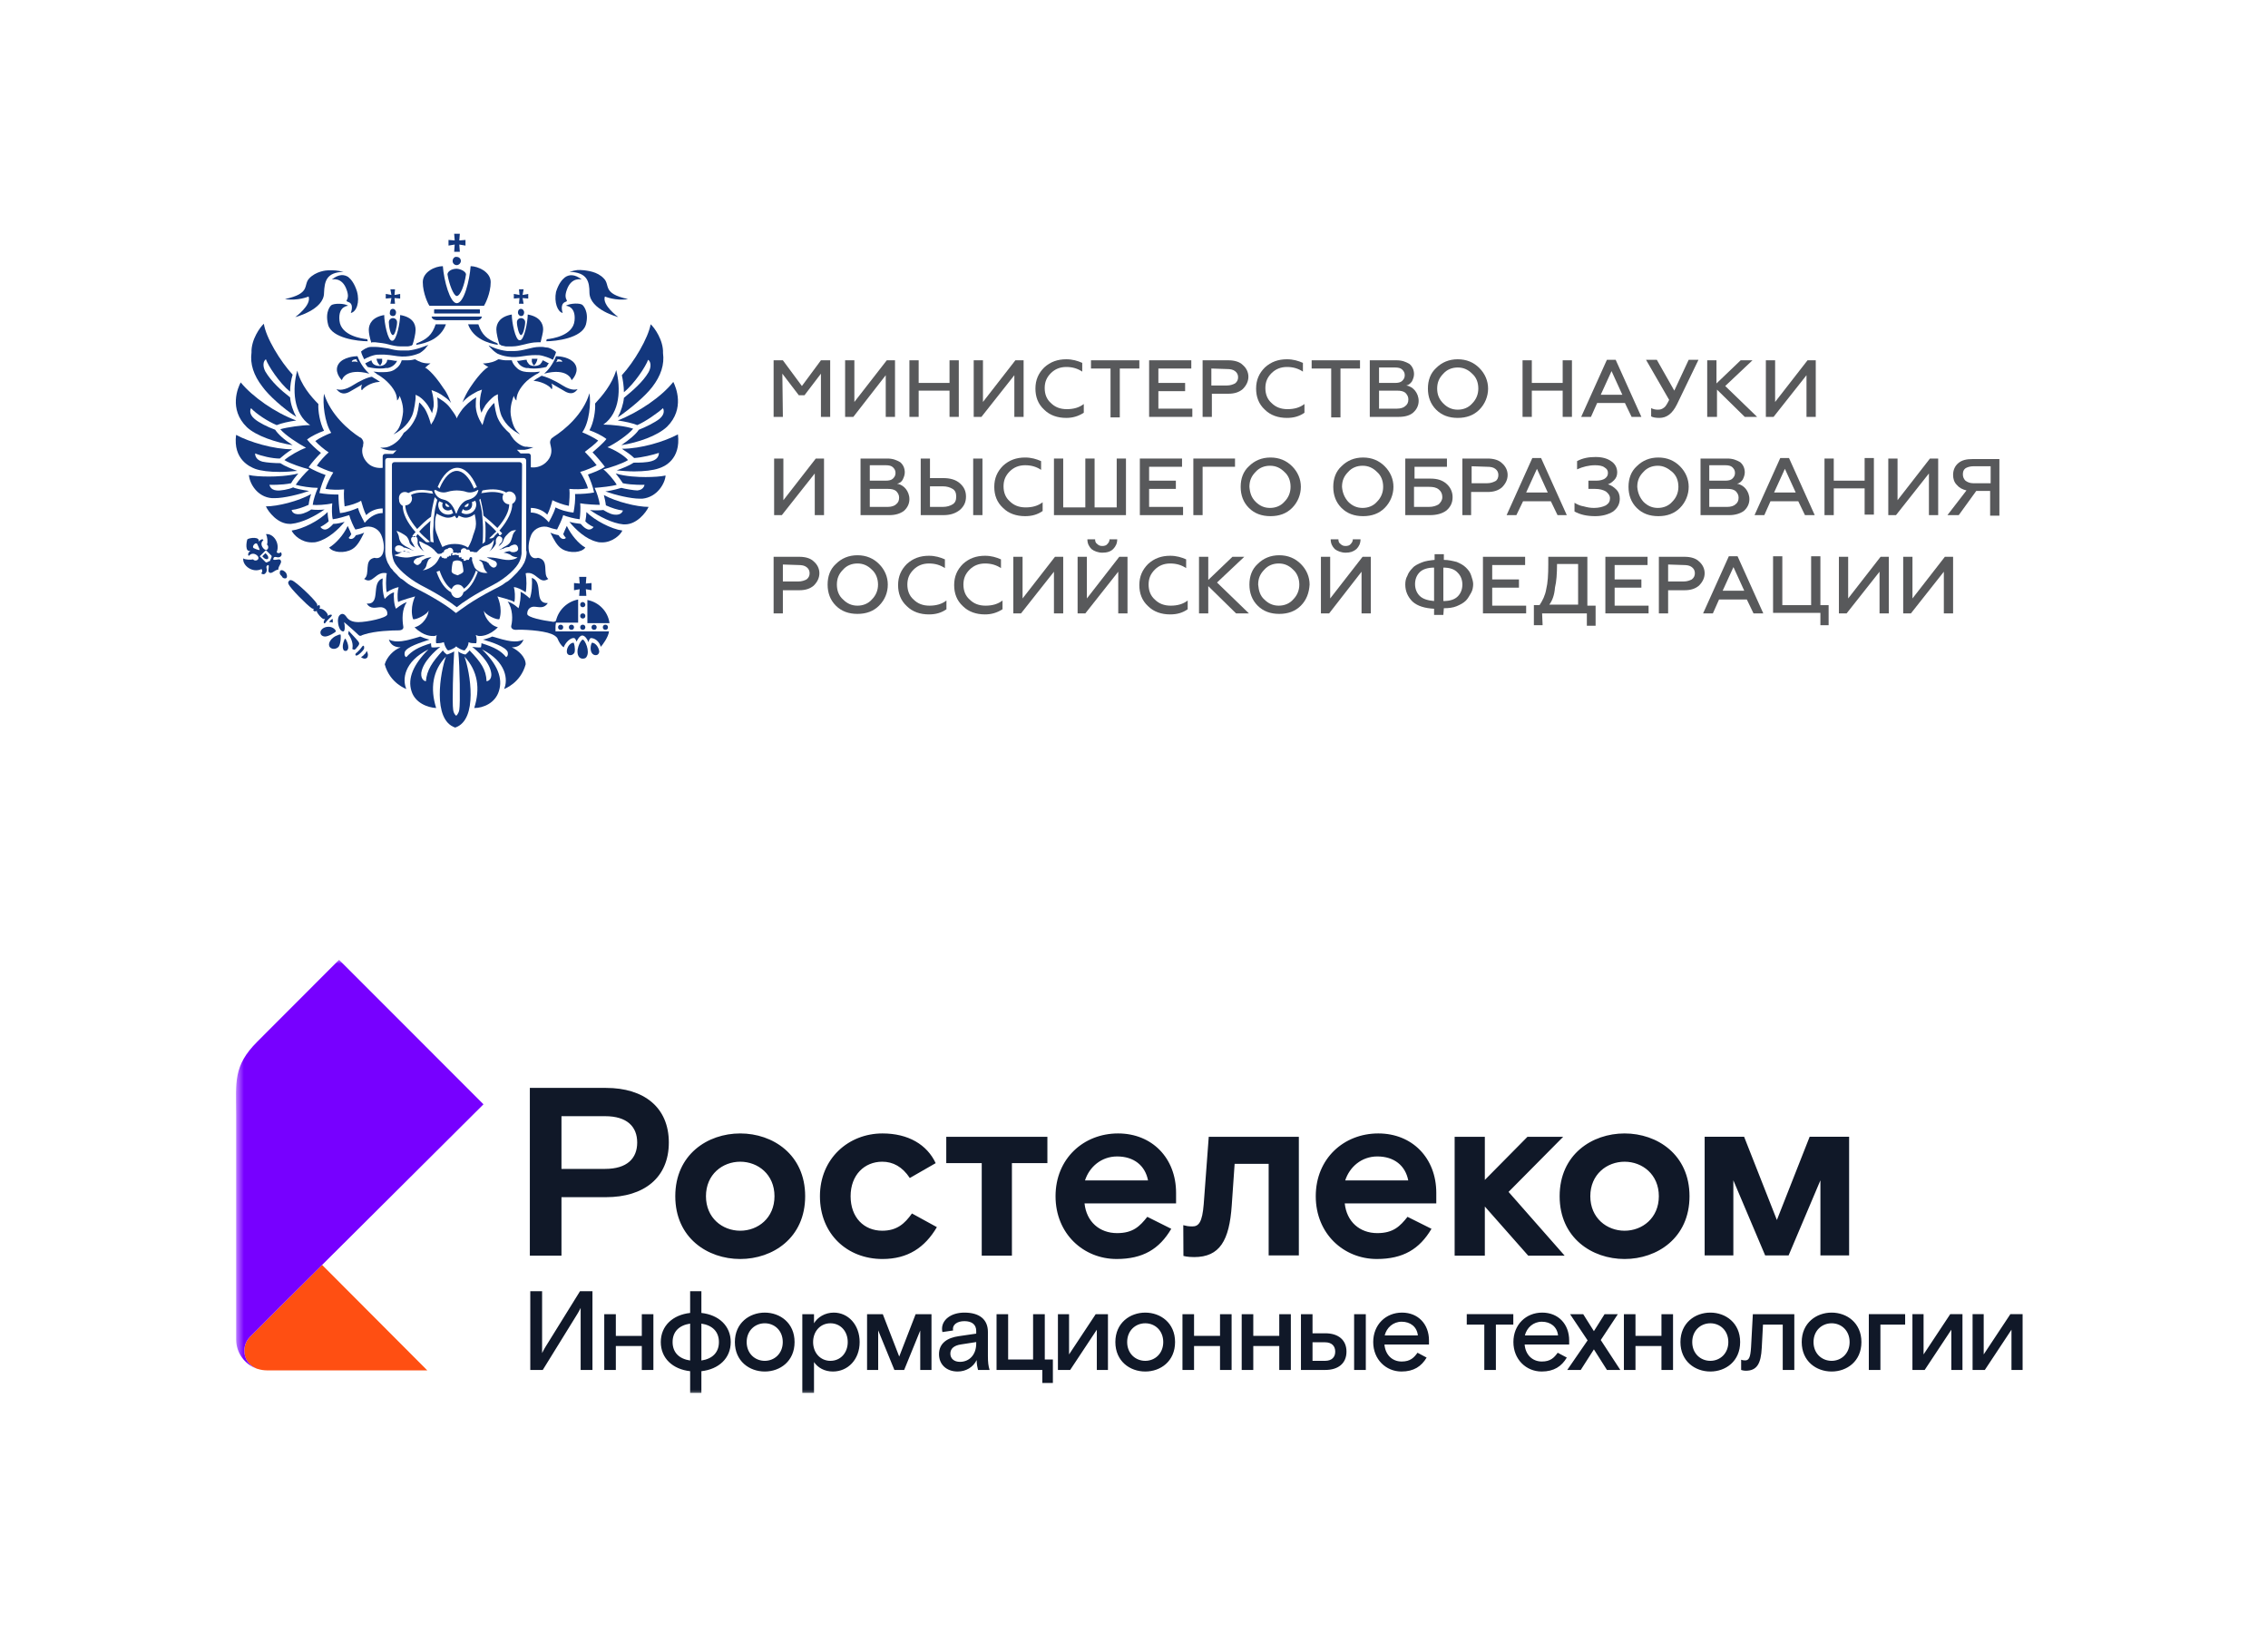 <?xml version="1.0" encoding="UTF-8"?> <svg xmlns="http://www.w3.org/2000/svg" width="293" height="211" viewBox="0 0 293 211" fill="none"> <g clip-path="url(#clip0_33_4191)"> <path d="M101.138 53.855H99.942V46.545H101.138L103.597 49.867L106.055 46.545H107.251V53.855H106.055V48.273L103.929 51.063H103.198L101.071 48.273L101.138 53.855Z" fill="#58595B"></path> <path d="M110.242 53.855H109.179V46.545H110.375V51.927L114.561 46.545H115.625V53.855H114.428V48.472L110.242 53.855Z" fill="#58595B"></path> <path d="M118.681 53.855H117.485V46.545H118.681V49.469H122.668V46.545H123.865V53.855H122.668V50.465H118.681V53.855Z" fill="#58595B"></path> <path d="M126.789 53.855H125.792V46.545H126.988V51.927L131.174 46.545H132.238V53.855H131.042V48.472L126.789 53.855Z" fill="#58595B"></path> <path d="M137.753 53.987C136.624 53.987 135.627 53.655 134.896 52.924C134.098 52.193 133.766 51.263 133.766 50.199C133.766 49.07 134.165 48.206 134.896 47.475C135.693 46.744 136.624 46.412 137.753 46.412C138.551 46.412 139.215 46.611 139.813 46.877V48.007C139.215 47.608 138.551 47.408 137.753 47.408C136.956 47.408 136.291 47.674 135.76 48.206C135.228 48.737 134.962 49.336 134.962 50.133C134.962 50.93 135.228 51.595 135.76 52.06C136.291 52.592 136.956 52.858 137.82 52.858C138.684 52.858 139.415 52.658 140.013 52.193V53.323C139.282 53.788 138.551 53.987 137.753 53.987Z" fill="#58595B"></path> <path d="M140.943 47.608V46.545H147.19V47.608H144.665V53.921H143.468V47.608H140.943Z" fill="#58595B"></path> <path d="M154.035 53.855H148.453V46.545H153.902V47.608H149.649V49.469H153.104V50.532H149.649V52.791H154.035V53.855Z" fill="#58595B"></path> <path d="M156.493 53.855H155.363V46.545H158.686C159.483 46.545 160.148 46.744 160.547 47.143C161.012 47.541 161.278 48.073 161.278 48.671C161.278 49.269 161.012 49.801 160.547 50.266C160.081 50.665 159.483 50.864 158.686 50.864H156.559V53.855H156.493ZM156.493 47.608V49.801H158.487C158.952 49.801 159.284 49.668 159.55 49.535C159.816 49.336 159.949 49.07 159.949 48.738C159.949 48.405 159.816 48.139 159.55 47.94C159.284 47.741 158.952 47.674 158.487 47.674L156.493 47.608Z" fill="#58595B"></path> <path d="M166.262 53.987C165.132 53.987 164.135 53.655 163.404 52.924C162.607 52.193 162.275 51.263 162.275 50.199C162.275 49.07 162.674 48.206 163.404 47.475C164.202 46.744 165.132 46.412 166.262 46.412C167.059 46.412 167.724 46.611 168.322 46.877V48.007C167.724 47.608 167.059 47.408 166.262 47.408C165.465 47.408 164.8 47.674 164.268 48.206C163.737 48.737 163.471 49.336 163.471 50.133C163.471 50.93 163.737 51.595 164.268 52.06C164.8 52.592 165.465 52.858 166.328 52.858C167.192 52.858 167.923 52.658 168.521 52.193V53.323C167.857 53.788 167.126 53.987 166.262 53.987Z" fill="#58595B"></path> <path d="M169.451 47.608V46.545H175.698V47.608H173.173V53.921H171.977V47.608H169.451Z" fill="#58595B"></path> <path d="M180.682 53.855H176.961V46.545H180.416C181.147 46.545 181.612 46.744 182.078 47.01C182.476 47.342 182.676 47.807 182.676 48.339C182.676 48.671 182.543 49.003 182.41 49.269C182.21 49.535 182.011 49.734 181.679 49.801C182.144 49.867 182.543 50.133 182.808 50.465C183.074 50.798 183.274 51.263 183.274 51.794C183.274 52.392 183.008 52.924 182.543 53.323C182.144 53.655 181.546 53.855 180.682 53.855ZM178.157 47.608V49.469H180.217C180.616 49.469 180.948 49.402 181.147 49.203C181.347 49.003 181.479 48.804 181.479 48.472C181.479 48.139 181.347 47.94 181.147 47.741C180.948 47.541 180.616 47.475 180.217 47.475H178.157V47.608ZM178.157 50.465V52.791H180.483C180.948 52.791 181.347 52.658 181.546 52.459C181.812 52.26 181.945 51.994 181.945 51.595C181.945 51.263 181.812 50.997 181.546 50.731C181.28 50.532 180.948 50.465 180.483 50.465H178.157Z" fill="#58595B"></path> <path d="M191.115 52.924C190.384 53.655 189.454 53.987 188.324 53.987C187.194 53.987 186.264 53.655 185.533 52.924C184.802 52.193 184.47 51.263 184.47 50.199C184.47 49.136 184.802 48.206 185.533 47.541C186.264 46.81 187.194 46.412 188.324 46.412C189.454 46.412 190.384 46.81 191.115 47.541C191.846 48.272 192.245 49.203 192.245 50.199C192.245 51.196 191.846 52.193 191.115 52.924ZM186.463 52.127C186.995 52.658 187.593 52.924 188.324 52.924C189.055 52.924 189.719 52.658 190.185 52.127C190.716 51.595 190.982 50.93 190.982 50.199C190.982 49.402 190.716 48.737 190.185 48.272C189.653 47.741 189.055 47.475 188.324 47.475C187.593 47.475 186.928 47.741 186.463 48.272C185.932 48.804 185.666 49.402 185.666 50.199C185.666 50.997 185.932 51.595 186.463 52.127Z" fill="#58595B"></path> <path d="M197.893 53.855H196.697V46.545H197.893V49.469H201.88V46.545H203.077V53.855H201.88V50.465H197.893V53.855Z" fill="#58595B"></path> <path d="M205.535 53.855H204.272L207.595 46.478H208.725L212.047 53.855H210.785L209.921 52.06H206.333L205.535 53.855ZM208.193 47.94L206.798 50.997H209.589L208.193 47.94Z" fill="#58595B"></path> <path d="M214.374 53.987C213.908 53.987 213.51 53.921 213.31 53.788V52.725C213.576 52.858 213.842 52.924 214.174 52.924C214.507 52.924 214.706 52.858 214.972 52.658C215.171 52.526 215.37 52.193 215.636 51.662L212.646 46.478H214.041L216.301 50.465L218.161 46.478H219.424L216.633 52.26C216.035 53.456 215.304 53.987 214.374 53.987Z" fill="#58595B"></path> <path d="M221.749 53.855H220.553V46.545H221.749V49.535L224.873 46.545H226.401L222.879 49.867L226.999 53.855H225.404L221.816 50.333V53.855H221.749Z" fill="#58595B"></path> <path d="M229.126 53.855H228.129V46.545H229.325V51.927L233.512 46.545H234.575V53.855H233.379V48.472L229.126 53.855Z" fill="#58595B"></path> <path d="M101.005 66.547H100.008V59.237H101.204V64.62L105.391 59.237H106.454V66.547H105.258V61.164L101.005 66.547Z" fill="#58595B"></path> <path d="M114.894 66.547H111.172V59.237H114.628C115.359 59.237 115.824 59.437 116.289 59.703C116.688 60.035 116.887 60.5 116.887 61.032C116.887 61.364 116.754 61.696 116.621 61.962C116.488 62.228 116.223 62.427 115.89 62.493C116.356 62.56 116.754 62.826 117.02 63.158C117.286 63.49 117.485 63.956 117.485 64.487C117.485 65.085 117.219 65.617 116.754 66.016C116.289 66.348 115.691 66.547 114.894 66.547ZM112.368 60.234V62.095H114.428C114.827 62.095 115.159 62.028 115.359 61.829C115.558 61.63 115.691 61.43 115.691 61.098C115.691 60.766 115.558 60.566 115.359 60.367C115.159 60.168 114.827 60.101 114.428 60.101H112.368V60.234ZM112.368 63.158V65.484H114.694C115.159 65.484 115.558 65.351 115.757 65.152C116.023 64.952 116.156 64.686 116.156 64.288C116.156 63.956 116.023 63.69 115.757 63.424C115.492 63.224 115.159 63.158 114.694 63.158H112.368Z" fill="#58595B"></path> <path d="M121.871 66.547H118.947V59.237H120.143V61.763H121.871C122.735 61.763 123.466 61.962 123.998 62.427C124.529 62.892 124.795 63.424 124.795 64.155C124.795 64.886 124.529 65.417 123.998 65.883C123.4 66.348 122.735 66.547 121.871 66.547ZM120.143 62.826V65.484H121.805C122.336 65.484 122.735 65.351 123.067 65.152C123.4 64.952 123.533 64.62 123.533 64.155C123.533 63.69 123.4 63.357 123.067 63.158C122.735 62.959 122.336 62.826 121.805 62.826H120.143ZM126.922 66.547H125.725V59.237H126.922V66.547Z" fill="#58595B"></path> <path d="M132.437 66.68C131.307 66.68 130.311 66.348 129.58 65.617C128.782 64.886 128.45 63.955 128.45 62.892C128.45 61.762 128.849 60.898 129.58 60.167C130.377 59.437 131.307 59.104 132.437 59.104C133.235 59.104 133.899 59.304 134.497 59.569V60.699C133.899 60.3 133.235 60.101 132.437 60.101C131.64 60.101 130.975 60.367 130.444 60.898C129.912 61.43 129.646 62.028 129.646 62.826C129.646 63.623 129.912 64.288 130.444 64.753C130.975 65.284 131.64 65.55 132.504 65.55C133.367 65.55 134.098 65.351 134.697 64.886V66.015C134.032 66.481 133.301 66.68 132.437 66.68Z" fill="#58595B"></path> <path d="M145.462 66.547H136.159V59.237H137.355V65.55H140.212V59.237H141.408V65.55H144.266V59.237H145.462V66.547Z" fill="#58595B"></path> <path d="M152.838 66.547H147.256V59.237H152.705V60.301H148.452V62.095H151.908V63.158H148.452V65.484H152.838V66.547Z" fill="#58595B"></path> <path d="M155.364 66.547H154.167V59.237H159.55V60.301H155.364V66.547Z" fill="#58595B"></path> <path d="M166.926 65.617C166.195 66.348 165.265 66.68 164.135 66.68C163.006 66.68 162.075 66.348 161.344 65.617C160.613 64.886 160.281 63.955 160.281 62.892C160.281 61.829 160.613 60.898 161.344 60.234C162.075 59.503 163.006 59.104 164.135 59.104C165.265 59.104 166.195 59.503 166.926 60.234C167.657 60.965 168.056 61.895 168.056 62.892C168.056 63.889 167.657 64.886 166.926 65.617ZM162.208 64.819C162.74 65.351 163.338 65.617 164.069 65.617C164.8 65.617 165.464 65.351 165.93 64.819C166.461 64.288 166.727 63.623 166.727 62.892C166.727 62.095 166.461 61.43 165.93 60.965C165.398 60.433 164.8 60.167 164.069 60.167C163.338 60.167 162.673 60.433 162.208 60.965C161.677 61.497 161.411 62.095 161.411 62.892C161.477 63.69 161.677 64.288 162.208 64.819Z" fill="#58595B"></path> <path d="M178.888 65.617C178.157 66.348 177.227 66.68 176.097 66.68C174.967 66.68 174.037 66.348 173.306 65.617C172.575 64.886 172.243 63.955 172.243 62.892C172.243 61.829 172.575 60.898 173.306 60.234C174.037 59.503 174.967 59.104 176.097 59.104C177.227 59.104 178.157 59.503 178.888 60.234C179.619 60.965 180.018 61.895 180.018 62.892C180.018 63.889 179.619 64.886 178.888 65.617ZM174.17 64.819C174.701 65.351 175.299 65.617 176.03 65.617C176.761 65.617 177.426 65.351 177.891 64.819C178.423 64.288 178.689 63.623 178.689 62.892C178.689 62.095 178.423 61.43 177.891 60.965C177.359 60.433 176.761 60.167 176.03 60.167C175.299 60.167 174.635 60.433 174.17 60.965C173.638 61.497 173.372 62.095 173.372 62.892C173.439 63.69 173.705 64.288 174.17 64.819Z" fill="#58595B"></path> <path d="M184.736 66.547H181.546V59.237H186.929V60.301H182.742V61.829H184.802C185.666 61.829 186.331 62.028 186.862 62.493C187.327 62.892 187.66 63.49 187.66 64.221C187.66 64.952 187.394 65.484 186.862 65.949C186.331 66.348 185.6 66.547 184.736 66.547ZM182.676 62.892V65.484H184.603C185.135 65.484 185.533 65.351 185.866 65.152C186.131 64.886 186.331 64.62 186.331 64.221C186.331 63.823 186.198 63.49 185.866 63.224C185.533 62.959 185.135 62.892 184.603 62.892H182.676Z" fill="#58595B"></path> <path d="M190.118 66.547H188.922V59.237H192.178C192.976 59.237 193.64 59.437 194.039 59.835C194.504 60.234 194.77 60.766 194.77 61.364C194.77 61.962 194.504 62.493 194.039 62.959C193.574 63.357 192.976 63.557 192.178 63.557H190.052V66.547H190.118ZM190.118 60.234V62.427H192.112C192.577 62.427 192.909 62.294 193.175 62.161C193.441 62.028 193.574 61.696 193.574 61.364C193.574 61.032 193.441 60.766 193.175 60.566C192.909 60.367 192.577 60.301 192.112 60.301L190.118 60.234Z" fill="#58595B"></path> <path d="M195.899 66.547H194.637L197.959 59.171H199.089L202.412 66.547H201.216L200.352 64.753H196.763L195.899 66.547ZM198.557 60.566L197.162 63.623H199.953L198.557 60.566Z" fill="#58595B"></path> <path d="M206.067 66.68C205.004 66.68 204.14 66.481 203.409 66.082V64.952C203.741 65.151 204.14 65.351 204.605 65.417C205.07 65.55 205.469 65.617 205.934 65.617C206.532 65.617 207.064 65.484 207.462 65.284C207.861 65.019 207.994 64.753 207.994 64.354C207.994 64.022 207.795 63.756 207.462 63.49C207.13 63.291 206.665 63.158 206.067 63.158H205.203V62.095H206.266C206.731 62.095 207.13 61.962 207.329 61.829C207.595 61.63 207.728 61.43 207.728 61.098C207.728 60.766 207.595 60.566 207.263 60.367C206.997 60.167 206.532 60.101 206.067 60.101C205.269 60.101 204.472 60.3 203.741 60.633V59.569C204.472 59.171 205.269 59.038 206.133 59.038C206.997 59.038 207.662 59.237 208.127 59.569C208.658 59.902 208.924 60.433 208.924 61.031C208.924 61.43 208.791 61.762 208.526 62.028C208.26 62.294 207.994 62.493 207.728 62.56C208.127 62.693 208.459 62.892 208.791 63.224C209.124 63.557 209.257 63.955 209.257 64.421C209.257 65.085 208.991 65.617 208.393 66.082C207.728 66.481 206.997 66.68 206.067 66.68Z" fill="#58595B"></path> <path d="M217.032 65.617C216.301 66.348 215.37 66.68 214.241 66.68C213.111 66.68 212.18 66.348 211.449 65.617C210.718 64.886 210.386 63.955 210.386 62.892C210.386 61.829 210.718 60.898 211.449 60.234C212.18 59.503 213.111 59.104 214.241 59.104C215.37 59.104 216.301 59.503 217.032 60.234C217.763 60.965 218.161 61.895 218.161 62.892C218.161 63.889 217.763 64.886 217.032 65.617ZM212.313 64.819C212.845 65.351 213.443 65.617 214.174 65.617C214.905 65.617 215.57 65.351 216.035 64.819C216.566 64.288 216.832 63.623 216.832 62.892C216.832 62.095 216.566 61.43 216.035 60.965C215.503 60.5 214.905 60.167 214.174 60.167C213.443 60.167 212.779 60.433 212.313 60.965C211.782 61.497 211.516 62.095 211.516 62.892C211.582 63.69 211.848 64.288 212.313 64.819Z" fill="#58595B"></path> <path d="M223.411 66.547H219.69V59.237H223.145C223.876 59.237 224.341 59.437 224.807 59.703C225.205 60.035 225.405 60.5 225.405 61.032C225.405 61.364 225.272 61.696 225.139 61.962C224.94 62.228 224.74 62.427 224.408 62.493C224.873 62.56 225.272 62.826 225.538 63.158C225.803 63.49 226.003 63.956 226.003 64.487C226.003 65.085 225.737 65.617 225.272 66.016C224.807 66.348 224.142 66.547 223.411 66.547ZM220.819 60.234V62.095H222.88C223.278 62.095 223.61 62.028 223.81 61.829C224.009 61.63 224.142 61.43 224.142 61.098C224.142 60.766 224.009 60.566 223.81 60.367C223.61 60.168 223.278 60.101 222.88 60.101H220.819V60.234ZM220.819 63.158V65.484H223.145C223.61 65.484 224.009 65.351 224.209 65.152C224.474 64.952 224.607 64.686 224.607 64.288C224.607 63.956 224.474 63.69 224.209 63.424C223.943 63.224 223.61 63.158 223.145 63.158H220.819Z" fill="#58595B"></path> <path d="M227.93 66.547H226.667L229.99 59.171H231.12L234.442 66.547H233.18L232.316 64.753H228.727L227.93 66.547ZM230.588 60.566L229.193 63.623H231.984L230.588 60.566Z" fill="#58595B"></path> <path d="M236.901 66.547H235.705V59.237H236.901V62.095H240.889V59.171H242.085V66.481H240.889V63.091H236.901V66.547Z" fill="#58595B"></path> <path d="M244.942 66.547H243.945V59.237H245.141V64.62L249.328 59.237H250.391V66.547H249.195V61.164L244.942 66.547Z" fill="#58595B"></path> <path d="M253.049 66.547H251.587L254.046 63.357C253.514 63.224 253.115 63.025 252.783 62.626C252.451 62.294 252.318 61.829 252.318 61.364C252.318 60.766 252.517 60.234 252.983 59.835C253.448 59.437 254.046 59.304 254.843 59.304H258.299V66.614H257.103V63.424H255.308L253.049 66.547ZM254.91 62.427H257.169V60.234H254.91C254.511 60.234 254.112 60.367 253.913 60.5C253.647 60.699 253.581 60.965 253.581 61.297C253.581 61.63 253.714 61.895 253.913 62.095C254.179 62.294 254.511 62.427 254.91 62.427Z" fill="#58595B"></path> <path d="M101.138 79.24H99.942V71.93H103.264C104.062 71.93 104.726 72.129 105.125 72.528C105.59 72.927 105.856 73.458 105.856 74.056C105.856 74.654 105.59 75.186 105.125 75.651C104.66 76.05 104.062 76.249 103.264 76.249H101.138V79.24ZM101.138 72.927V75.119H103.131C103.597 75.119 103.929 74.987 104.195 74.854C104.46 74.654 104.593 74.388 104.593 74.056C104.593 73.724 104.46 73.458 104.195 73.259C103.929 73.059 103.597 72.993 103.131 72.993L101.138 72.927Z" fill="#58595B"></path> <path d="M113.564 78.243C112.834 78.974 111.903 79.306 110.773 79.306C109.644 79.306 108.713 78.974 107.982 78.243C107.251 77.512 106.919 76.581 106.919 75.518C106.919 74.455 107.251 73.525 107.982 72.86C108.713 72.129 109.644 71.73 110.773 71.73C111.903 71.73 112.834 72.129 113.564 72.86C114.295 73.591 114.694 74.521 114.694 75.518C114.694 76.581 114.295 77.512 113.564 78.243ZM108.913 77.445C109.444 77.977 110.042 78.243 110.773 78.243C111.504 78.243 112.169 77.977 112.634 77.445C113.166 76.914 113.432 76.249 113.432 75.518C113.432 74.787 113.166 74.056 112.634 73.591C112.103 73.059 111.504 72.793 110.773 72.793C110.042 72.793 109.378 73.059 108.913 73.591C108.381 74.123 108.115 74.721 108.115 75.518C108.115 76.316 108.381 76.98 108.913 77.445Z" fill="#58595B"></path> <path d="M120.011 79.373C118.881 79.373 117.884 79.04 117.153 78.309C116.356 77.578 116.023 76.648 116.023 75.585C116.023 74.455 116.422 73.591 117.153 72.86C117.951 72.129 118.881 71.797 120.011 71.797C120.808 71.797 121.473 71.996 122.071 72.262V73.392C121.473 72.993 120.808 72.794 120.011 72.794C119.213 72.794 118.549 73.059 118.017 73.591C117.485 74.123 117.22 74.721 117.22 75.518C117.22 76.316 117.485 76.98 118.017 77.445C118.549 77.977 119.213 78.243 120.077 78.243C120.941 78.243 121.672 78.043 122.27 77.578V78.708C121.605 79.173 120.875 79.373 120.011 79.373Z" fill="#58595B"></path> <path d="M127.254 79.373C126.124 79.373 125.127 79.04 124.396 78.309C123.599 77.578 123.267 76.648 123.267 75.585C123.267 74.455 123.665 73.591 124.396 72.86C125.194 72.129 126.124 71.797 127.254 71.797C128.051 71.797 128.716 71.996 129.314 72.262V73.392C128.716 72.993 128.051 72.794 127.254 72.794C126.456 72.794 125.792 73.059 125.26 73.591C124.729 74.123 124.463 74.721 124.463 75.518C124.463 76.316 124.729 76.98 125.26 77.445C125.792 77.977 126.456 78.243 127.32 78.243C128.184 78.243 128.915 78.043 129.513 77.578V78.708C128.782 79.173 128.051 79.373 127.254 79.373Z" fill="#58595B"></path> <path d="M131.905 79.24H130.909V71.93H132.105V77.312L136.291 71.93H137.355V79.24H136.158V73.857L131.905 79.24Z" fill="#58595B"></path> <path d="M140.212 79.24H139.215V71.93H140.412V77.312L144.598 71.93H145.661V79.24H144.465V73.857L140.212 79.24ZM142.405 71.398C141.874 71.398 141.342 71.199 141.01 70.933C140.677 70.601 140.478 70.202 140.478 69.67H141.475C141.475 69.936 141.541 70.136 141.741 70.269C141.94 70.468 142.139 70.534 142.405 70.534C142.671 70.534 142.937 70.468 143.07 70.269C143.269 70.069 143.336 69.87 143.336 69.67H144.332C144.332 70.202 144.133 70.601 143.801 70.933C143.468 71.265 143.003 71.398 142.405 71.398Z" fill="#58595B"></path> <path d="M151.177 79.373C150.047 79.373 149.05 79.04 148.32 78.309C147.522 77.578 147.19 76.648 147.19 75.585C147.19 74.455 147.589 73.591 148.32 72.86C149.117 72.129 150.047 71.797 151.177 71.797C151.974 71.797 152.639 71.996 153.237 72.262V73.392C152.639 72.993 151.974 72.794 151.177 72.794C150.38 72.794 149.715 73.059 149.183 73.591C148.652 74.123 148.386 74.721 148.386 75.518C148.386 76.316 148.652 76.98 149.183 77.445C149.715 77.977 150.38 78.243 151.243 78.243C152.107 78.243 152.838 78.043 153.436 77.578V78.708C152.772 79.173 152.041 79.373 151.177 79.373Z" fill="#58595B"></path> <path d="M156.094 79.24H154.898V71.93H156.094V74.92L159.217 71.93H160.746L157.224 75.252L161.344 79.24H159.683L156.094 75.718V79.24Z" fill="#58595B"></path> <path d="M168.056 78.243C167.325 78.974 166.395 79.306 165.265 79.306C164.136 79.306 163.205 78.974 162.474 78.243C161.743 77.512 161.411 76.581 161.411 75.518C161.411 74.455 161.743 73.525 162.474 72.86C163.205 72.129 164.136 71.73 165.265 71.73C166.395 71.73 167.325 72.129 168.056 72.86C168.787 73.591 169.186 74.521 169.186 75.518C169.12 76.581 168.787 77.512 168.056 78.243ZM163.338 77.445C163.87 77.977 164.468 78.243 165.199 78.243C165.93 78.243 166.594 77.977 167.06 77.445C167.591 76.914 167.857 76.249 167.857 75.518C167.857 74.787 167.591 74.056 167.06 73.591C166.528 73.059 165.93 72.793 165.199 72.793C164.468 72.793 163.803 73.059 163.338 73.591C162.807 74.123 162.541 74.721 162.541 75.518C162.607 76.316 162.807 76.98 163.338 77.445Z" fill="#58595B"></path> <path d="M171.711 79.24H170.648V71.93H171.844V77.312L176.03 71.93H177.094V79.24H175.897V73.857L171.711 79.24ZM173.837 71.398C173.306 71.398 172.774 71.199 172.442 70.933C172.11 70.601 171.91 70.202 171.91 69.67H172.907C172.907 69.936 172.973 70.136 173.173 70.269C173.372 70.468 173.572 70.534 173.837 70.534C174.103 70.534 174.369 70.468 174.502 70.269C174.701 70.069 174.768 69.87 174.768 69.67H175.764C175.764 70.202 175.565 70.601 175.233 70.933C174.834 71.265 174.435 71.398 173.837 71.398Z" fill="#58595B"></path> <path d="M186.464 79.439H185.267V78.641C184.071 78.575 183.141 78.309 182.476 77.711C181.878 77.113 181.546 76.382 181.546 75.518C181.546 75.119 181.613 74.721 181.812 74.388C181.945 73.99 182.211 73.657 182.476 73.392C182.742 73.059 183.207 72.86 183.673 72.661C184.138 72.461 184.736 72.395 185.334 72.328V71.597H186.53V72.328C187.128 72.328 187.66 72.461 188.191 72.594C188.657 72.794 189.055 72.993 189.388 73.325C189.72 73.657 189.919 73.923 190.052 74.322C190.185 74.721 190.318 75.119 190.318 75.452C190.318 75.784 190.251 76.249 190.052 76.581C189.853 76.914 189.653 77.312 189.388 77.578C189.055 77.91 188.657 78.11 188.191 78.309C187.726 78.508 187.128 78.575 186.53 78.575L186.464 79.439ZM185.267 77.645V73.325C184.47 73.325 183.805 73.525 183.407 73.923C183.008 74.322 182.809 74.854 182.809 75.452C182.809 76.05 183.008 76.581 183.407 76.98C183.805 77.379 184.47 77.578 185.267 77.645ZM186.464 73.325V77.645C187.327 77.645 187.926 77.445 188.324 77.047C188.723 76.648 188.922 76.116 188.922 75.518C188.922 74.92 188.723 74.388 188.324 73.99C187.926 73.525 187.261 73.325 186.464 73.325Z" fill="#58595B"></path> <path d="M197.162 79.24H191.58V71.93H197.029V72.993H192.776V74.854H196.232V75.917H192.776V78.243H197.162V79.24Z" fill="#58595B"></path> <path d="M199.289 80.768H198.159V78.176H198.89C199.289 77.578 199.621 76.914 199.754 76.116C199.954 75.319 200.02 74.255 200.02 72.927V71.93H205.07V78.243H206.134V80.834H205.004V79.24H199.223L199.289 80.768ZM200.153 78.11H203.874V72.86H201.15C201.15 74.056 201.083 75.119 200.884 75.917C200.817 76.847 200.552 77.578 200.153 78.11Z" fill="#58595B"></path> <path d="M212.978 79.24H207.396V71.93H212.845V72.993H208.592V74.854H212.048V75.917H208.592V78.243H212.978V79.24Z" fill="#58595B"></path> <path d="M215.503 79.24H214.307V71.93H217.63C218.427 71.93 219.092 72.129 219.491 72.528C219.956 72.927 220.221 73.458 220.221 74.056C220.221 74.654 219.956 75.186 219.491 75.651C219.025 76.05 218.427 76.249 217.63 76.249H215.503V79.24ZM215.503 72.927V75.119H217.497C217.962 75.119 218.294 74.987 218.56 74.854C218.826 74.654 218.959 74.388 218.959 74.056C218.959 73.724 218.826 73.458 218.56 73.259C218.294 73.059 217.962 72.993 217.497 72.993L215.503 72.927Z" fill="#58595B"></path> <path d="M221.285 79.239H220.022L223.345 71.863H224.474L227.797 79.239H226.534L225.67 77.445H222.082L221.285 79.239ZM223.943 73.259L222.547 76.315H225.338L223.943 73.259Z" fill="#58595B"></path> <path d="M236.303 80.768H235.174V79.173H229.06V71.863H230.256V78.176H233.978V71.863H235.174V78.176H236.237V80.768H236.303Z" fill="#58595B"></path> <path d="M238.563 79.24H237.566V71.93H238.762V77.312L242.948 71.93H244.012V79.24H242.816V73.857L238.563 79.24Z" fill="#58595B"></path> <path d="M246.869 79.24H245.872V71.93H247.069V77.312L251.255 71.93H252.318V79.24H251.122V73.857L246.869 79.24Z" fill="#58595B"></path> <path d="M75.287 77.777C75.088 77.777 74.955 77.91 74.955 78.11C74.955 78.309 75.088 78.442 75.287 78.442C75.487 78.442 75.619 78.309 75.619 78.11C75.619 77.977 75.487 77.777 75.287 77.777Z" fill="#13377D"></path> <path d="M76.417 81.034C76.417 81.233 76.55 81.366 76.749 81.366C76.949 81.366 77.082 81.233 77.082 81.034C77.082 80.834 76.949 80.701 76.749 80.701C76.55 80.701 76.417 80.834 76.417 81.034Z" fill="#13377D"></path> <path d="M75.287 80.701C75.088 80.701 74.955 80.834 74.955 81.034C74.955 81.233 75.088 81.366 75.287 81.366C75.487 81.366 75.619 81.233 75.619 81.034C75.619 80.834 75.487 80.701 75.287 80.701Z" fill="#13377D"></path> <path d="M77.879 81.034C77.879 81.233 78.012 81.366 78.211 81.366C78.41 81.366 78.543 81.233 78.543 81.034C78.543 80.834 78.41 80.701 78.211 80.701C78.012 80.701 77.879 80.834 77.879 81.034Z" fill="#13377D"></path> <path d="M74.822 74.522L74.888 75.385L74.157 75.319V76.249L74.888 76.116L74.822 76.98H75.752L75.686 76.116L76.417 76.249V75.319L75.686 75.385L75.752 74.522H74.822Z" fill="#13377D"></path> <path d="M75.885 77.512V80.502H78.743C78.543 78.974 77.347 77.778 75.885 77.512Z" fill="#13377D"></path> <path d="M75.287 79.24C75.088 79.24 74.955 79.372 74.955 79.572C74.955 79.771 75.088 79.904 75.287 79.904C75.487 79.904 75.619 79.771 75.619 79.572C75.619 79.372 75.487 79.24 75.287 79.24Z" fill="#13377D"></path> <path d="M76.483 83.027C76.417 83.027 76.151 83.758 76.417 84.29C76.55 84.556 76.816 84.689 77.082 84.622C77.347 84.556 77.414 84.29 77.414 84.157C77.347 83.559 76.882 83.027 76.483 83.027Z" fill="#13377D"></path> <path d="M74.091 83.027C73.692 83.027 73.227 83.559 73.227 84.157C73.227 84.356 73.293 84.556 73.559 84.622C73.825 84.689 74.091 84.556 74.224 84.29C74.357 83.758 74.157 83.027 74.091 83.027Z" fill="#13377D"></path> <path d="M75.287 82.629C75.021 82.629 74.224 84.157 74.822 84.888C74.955 85.021 75.088 85.088 75.287 85.088C75.486 85.088 75.686 85.021 75.752 84.888C76.284 84.157 75.553 82.629 75.287 82.629Z" fill="#13377D"></path> <path d="M71.765 81.034C71.765 80.701 71.831 80.436 71.831 80.436H74.689V80.17V78.043V77.445C73.293 77.711 72.164 78.774 71.831 80.17C71.765 80.303 71.499 80.369 71.3 80.303C70.237 80.17 68.11 79.771 68.11 79.306C68.11 78.641 68.575 78.376 68.974 78.376C69.572 78.376 70.237 78.708 70.768 77.91C68.841 77.977 70.303 75.186 68.708 74.654C68.775 75.385 68.708 76.648 68.442 77.312C68.442 77.312 67.844 76.714 67.246 76.448C67.313 76.98 67.18 78.043 66.98 78.575C66.98 78.575 66.316 77.91 65.585 77.711C66.249 78.641 66.249 80.037 66.05 80.834C65.984 81.1 66.183 81.366 66.648 81.366C67.445 81.3 70.104 81.433 71.233 81.898C71.566 82.031 71.898 82.23 72.031 82.496C72.164 82.828 72.43 83.36 72.828 83.625C73.028 83.027 73.692 82.363 74.157 82.429C74.29 82.429 74.423 82.695 74.49 82.894C74.556 82.695 74.888 82.097 75.221 82.097C75.553 82.097 75.885 82.562 76.018 82.961C76.084 82.695 76.217 82.429 76.35 82.429C76.815 82.429 77.413 82.828 77.613 83.559C77.812 83.36 78.61 82.296 78.676 81.565H71.765C71.765 81.632 71.765 81.366 71.765 81.034Z" fill="#13377D"></path> <path d="M73.493 81.034C73.493 81.233 73.626 81.366 73.825 81.366C74.024 81.366 74.157 81.233 74.157 81.034C74.157 80.834 74.024 80.701 73.825 80.701C73.626 80.701 73.493 80.834 73.493 81.034Z" fill="#13377D"></path> <path d="M72.097 81.034C72.097 81.233 72.23 81.366 72.43 81.366C72.629 81.366 72.762 81.233 72.762 81.034C72.762 80.834 72.629 80.701 72.43 80.701C72.23 80.701 72.097 80.834 72.097 81.034Z" fill="#13377D"></path> <path d="M44.586 82.496C44.453 82.629 44.187 83.359 44.32 83.825C44.387 84.024 44.453 84.091 44.652 84.091C44.852 84.091 44.918 83.958 44.985 83.758C45.051 83.293 44.719 82.562 44.586 82.496Z" fill="#13377D"></path> <path d="M47.045 84.556C46.912 84.755 46.712 84.822 46.646 84.888C46.712 84.954 46.912 85.087 47.111 85.087C47.244 85.087 47.377 85.021 47.443 84.954C47.643 84.556 47.443 84.224 47.377 84.091C47.31 84.224 47.244 84.423 47.045 84.556Z" fill="#13377D"></path> <path d="M46.114 83.626C46.38 83.36 46.447 83.16 46.38 83.027C46.314 82.828 45.716 82.23 45.051 81.499C45.051 81.632 44.985 81.765 44.985 81.898C45.45 82.562 45.649 83.227 45.516 83.825C45.583 83.891 45.583 83.891 45.649 83.891C45.782 84.024 45.981 83.825 46.114 83.626Z" fill="#13377D"></path> <path d="M47.044 83.692C47.044 83.559 47.044 83.493 46.978 83.426H46.912C46.845 83.426 46.779 83.559 46.712 83.625C46.646 83.692 46.579 83.825 46.446 83.958C46.313 84.091 46.247 84.157 46.114 84.29C45.981 84.356 45.915 84.489 45.915 84.556C45.915 84.556 45.915 84.556 45.915 84.622C45.981 84.689 45.981 84.689 46.048 84.689C46.114 84.689 46.313 84.622 46.646 84.29C46.978 83.958 47.044 83.825 47.044 83.692Z" fill="#13377D"></path> <path d="M42.659 80.17C42.659 80.17 42.592 80.236 42.526 80.369C42.659 80.369 42.858 80.369 42.991 80.436C42.991 80.303 42.991 80.103 42.991 79.971C42.858 79.971 42.725 80.103 42.659 80.17Z" fill="#13377D"></path> <path d="M44.453 80.369C44.453 80.369 45.848 81.566 46.313 82.031C46.446 82.164 46.579 82.164 46.712 82.097C46.779 82.031 46.912 82.031 47.044 81.964C48.44 81.499 50.699 81.433 51.497 81.433C52.029 81.433 52.161 81.167 52.095 80.901C51.962 80.104 51.896 78.708 52.56 77.778C51.829 78.044 51.165 78.642 51.165 78.642C50.899 78.177 50.832 77.047 50.899 76.515C50.234 76.715 49.703 77.379 49.703 77.379C49.437 76.715 49.37 75.452 49.437 74.721C47.842 75.253 49.304 78.11 47.377 77.977C47.908 78.775 48.573 78.442 49.171 78.442C49.57 78.442 50.101 78.708 50.035 79.373C49.968 79.838 47.377 80.369 46.313 80.369C45.583 80.369 45.051 80.17 44.719 79.638C44.519 79.373 44.386 79.306 44.187 79.306C43.921 79.373 43.655 79.572 43.655 80.237C43.655 80.635 43.855 81.566 44.32 81.566C44.586 81.632 44.586 80.835 44.453 80.369Z" fill="#13377D"></path> <path d="M41.795 79.971C41.861 79.971 41.928 79.971 41.994 79.971C41.795 80.236 41.795 80.436 41.861 80.502C41.994 80.635 42.061 80.369 42.393 80.037C42.725 79.705 42.925 79.572 42.858 79.439C42.792 79.373 42.592 79.373 42.327 79.572C42.327 79.505 42.393 79.439 42.327 79.373C42.194 79.04 41.728 78.641 41.396 78.641C41.33 78.641 41.33 78.641 41.263 78.641C41.396 78.442 41.33 78.309 41.263 78.176C41.197 78.11 41.13 78.176 40.998 78.309C40.998 78.243 40.998 78.11 40.931 77.977C40.532 77.312 38.273 75.186 37.741 74.987C37.409 74.854 37.343 75.053 37.343 75.053C37.343 75.053 37.143 75.186 37.276 75.452C37.475 75.983 39.669 78.176 40.267 78.575C40.399 78.641 40.532 78.708 40.599 78.641C40.466 78.774 40.399 78.774 40.532 78.907C40.599 78.974 40.732 79.04 40.931 78.907C40.931 78.974 40.931 78.974 40.931 79.04C41.064 79.306 41.463 79.838 41.795 79.971Z" fill="#13377D"></path> <path d="M43.39 81.566C43.39 81.366 42.991 80.968 42.459 80.968C41.728 80.968 41.396 81.433 41.396 81.698C41.396 82.164 41.861 82.23 41.994 82.23C42.459 82.23 43.323 81.698 43.39 81.566Z" fill="#13377D"></path> <path d="M42.725 82.695C42.526 82.961 42.46 83.227 42.526 83.426C42.593 83.692 42.858 83.825 43.124 83.825C43.39 83.825 43.656 83.692 43.789 83.493C44.054 83.027 44.054 82.031 43.988 81.964C43.722 81.964 43.058 82.23 42.725 82.695Z" fill="#13377D"></path> <path d="M36.213 72.328C36.014 72.129 35.548 72.461 35.283 72.262C35.416 71.597 35.881 72.262 36.279 71.863C36.479 71.664 36.346 71.398 36.279 71.332C36.08 71.531 35.814 71.465 35.748 71.332C36.213 70.135 35.283 68.873 34.352 69.006C34.552 69.272 34.618 70.135 34.485 70.335C34.818 70.601 34.618 71.199 34.219 70.999C33.954 70.866 33.489 70.202 34.02 69.803C34.02 69.604 33.688 69.604 33.422 70.002C33.621 69.272 32.226 69.471 31.96 69.67C31.827 70.002 31.628 71.398 32.359 71.132C31.96 71.465 32.026 71.797 32.159 71.797C32.625 71.265 33.223 71.664 33.355 71.93C33.555 72.328 32.957 72.594 32.691 72.262C32.492 72.328 31.628 72.328 31.428 72.129C31.296 73.059 32.625 74.056 33.754 73.525C33.887 73.525 33.954 73.857 33.754 74.056C33.821 74.189 34.153 74.255 34.286 74.056C34.751 73.591 34.087 73.126 34.685 72.993C34.818 73.259 34.552 73.724 34.751 73.923C35.083 74.255 35.482 73.591 35.947 73.591C35.947 73.059 36.545 72.661 36.213 72.328ZM32.758 70.8C32.758 70.8 32.558 70.667 32.824 70.335C33.09 70.069 33.223 70.268 33.223 70.268C33.223 70.268 33.489 70.8 33.555 71.066C33.289 71.066 32.758 70.8 32.758 70.8ZM34.884 72.461C34.751 72.461 34.419 72.794 34.286 72.594L33.555 71.863L33.954 71.465L34.352 71.066L35.083 71.797C35.15 71.996 34.884 72.328 34.884 72.461Z" fill="#13377D"></path> <path d="M36.412 73.658C36.346 73.658 36.279 73.658 36.213 73.724C36.146 73.791 36.146 73.924 36.146 74.056C36.146 74.189 36.279 74.322 36.412 74.455C36.479 74.654 36.678 74.721 36.811 74.721C36.877 74.721 36.944 74.721 37.01 74.654C37.143 74.522 37.077 74.123 36.877 73.924C36.744 73.791 36.545 73.658 36.412 73.658Z" fill="#13377D"></path> <path d="M34.286 71.465L34.086 71.664L33.887 71.863C33.887 71.863 34.286 72.395 34.618 72.196C34.817 71.863 34.286 71.465 34.286 71.465Z" fill="#13377D"></path> <path d="M73.094 69.471C73.094 69.604 72.563 69.87 72.164 69.138C71.765 69.072 71.367 68.939 71.101 68.806C71.566 69.737 71.965 70.534 72.629 70.933C73.626 71.531 75.154 71.398 75.62 70.733C74.756 70.268 73.759 69.072 73.227 67.942C73.094 68.208 72.895 68.673 72.762 69.006C72.829 69.138 72.961 69.338 73.094 69.471Z" fill="#13377D"></path> <path d="M82.331 54.918C83.394 54.453 84.923 53.389 85.654 52.725C85.72 52.858 85.986 53.456 85.189 54.12C84.59 54.586 83.394 55.184 82.53 55.516C82.132 56.114 81.334 56.778 80.271 57.509C82.397 57.177 84.923 56.313 86.185 55.117C88.511 52.791 87.315 50 86.983 49.336C85.454 51.263 82.53 53.256 79.806 54.32C80.736 54.453 81.666 54.652 82.331 54.918Z" fill="#13377D"></path> <path d="M80.603 50.665C81.999 49.535 83.461 47.276 83.727 46.478C84.059 46.678 84.192 47.342 83.793 48.073C83.062 49.336 81.733 50.465 80.603 51.396C80.537 52.193 80.204 53.19 79.806 53.921C81.467 52.791 83.394 51.13 84.258 50C85.388 48.538 85.853 47.076 85.654 45.614C85.72 43.953 84.524 42.292 84.059 41.893C83.727 43.687 81.932 46.744 80.337 48.472C80.47 49.07 80.603 49.934 80.603 50.665Z" fill="#13377D"></path> <path d="M79.54 61.164C79.872 61.563 80.205 62.028 80.471 62.427C81.733 62.693 83.261 62.626 83.261 62.626C83.261 62.626 83.195 63.291 82.331 63.357C81.932 63.357 80.736 63.158 80.271 63.025C80.072 63.091 79.141 63.357 78.211 63.49C79.54 63.955 81.467 64.421 82.663 64.421C82.796 64.421 82.863 64.421 82.996 64.421C84.923 64.221 85.92 62.427 85.986 61.43C85.388 61.563 84.391 61.63 83.394 61.63C82.464 61.63 80.803 61.563 79.54 61.164Z" fill="#13377D"></path> <path d="M87.581 56.114C85.853 57.044 82.796 57.974 80.338 57.974C80.936 58.373 81.534 58.772 81.932 59.171C82.929 59.104 84.325 58.772 85.122 58.506C85.122 58.639 85.122 59.303 84.192 59.569C83.527 59.769 82.597 59.769 81.866 59.769C81.268 60.167 80.404 60.5 79.673 60.766C80.338 60.832 81.201 60.898 81.932 60.898C83.195 60.898 84.391 60.766 85.122 60.5C85.787 60.3 87.98 59.37 87.581 56.114Z" fill="#13377D"></path> <path d="M78.277 65.285C79.008 65.617 79.806 65.883 80.47 65.949C80.47 65.949 80.338 66.614 79.341 66.481C78.743 66.414 78.078 65.949 77.945 65.883C77.48 65.949 76.55 65.949 76.217 65.883C77.347 66.68 79.075 67.611 80.537 67.743C80.603 67.743 80.67 67.743 80.736 67.743C82.265 67.743 83.461 66.215 83.793 65.484C82.265 65.484 79.606 64.82 78.012 63.956C78.078 64.221 78.211 64.753 78.277 65.285Z" fill="#13377D"></path> <path d="M75.619 67.344C76.018 67.809 76.683 68.075 76.683 68.075C76.683 68.075 76.483 68.408 76.084 68.408C75.951 68.408 75.819 68.341 75.686 68.275C75.42 68.142 75.021 67.677 75.021 67.677C74.49 67.61 74.024 67.544 73.559 67.411C74.357 68.408 75.686 69.67 77.148 70.002C77.347 70.069 77.546 70.069 77.812 70.069C79.075 70.069 80.138 69.139 80.404 68.54C78.942 68.341 76.815 67.211 75.752 66.148C75.752 66.547 75.686 67.012 75.619 67.344Z" fill="#13377D"></path> <path d="M66.117 83.626C66.848 83.626 67.313 83.36 67.645 82.629C66.648 83.094 65.585 82.828 63.591 82.23C63.591 82.23 62.86 82.562 62.395 82.629C63.591 82.961 65.319 83.559 65.585 84.224C65.718 84.755 65.386 84.888 65.386 84.888C64.721 84.091 63.924 83.626 62.196 83.094C62.196 83.426 62.13 83.626 62.13 83.626C62.13 83.626 61.797 83.692 61 83.559C61.664 84.091 63.259 85.486 63.459 86.948C63.591 87.945 62.86 88.011 62.86 88.011C62.794 86.483 62.13 85.553 60.667 84.024C60.667 84.024 60.402 84.356 60.136 84.556C60.136 84.556 59.604 84.489 59.206 84.157C59.405 86.151 59.471 90.935 59.338 91.666C59.272 92.198 58.94 92.464 58.94 92.464C58.94 92.464 58.608 92.264 58.541 91.666C58.408 90.869 58.541 86.084 58.674 84.157C58.209 84.423 57.744 84.556 57.744 84.556C57.411 84.356 57.212 84.024 57.212 84.024C55.816 85.553 55.152 86.549 55.019 88.011C55.019 88.011 54.355 87.945 54.421 86.948C54.62 85.486 56.215 84.091 56.88 83.559C56.149 83.692 55.75 83.626 55.75 83.626C55.75 83.626 55.684 83.426 55.684 83.094C53.956 83.626 53.225 84.091 52.494 84.888C52.494 84.888 52.161 84.822 52.294 84.224C52.56 83.559 54.288 83.027 55.484 82.629C55.085 82.562 54.288 82.23 54.288 82.23C52.361 82.828 51.231 83.094 50.234 82.629C50.5 83.36 51.032 83.626 51.763 83.626C50.833 83.958 49.969 84.888 49.703 85.818C50.367 88.277 52.494 89.008 52.494 89.008C51.962 87.812 52.161 85.486 55.351 83.891C53.424 85.818 52.627 87.613 53.158 89.274C53.623 90.802 55.218 91.4 56.348 91.467C55.551 88.942 55.883 86.616 57.611 84.822C56.88 86.815 55.816 92.995 58.807 93.992C61.797 92.995 60.734 86.815 60.003 84.822C61.731 86.682 62.063 88.942 61.266 91.467C62.462 91.467 63.99 90.802 64.455 89.274C64.987 87.613 64.256 85.818 62.262 83.891C65.452 85.486 65.651 87.879 65.12 89.008C65.12 89.008 67.246 88.277 67.911 85.818C67.911 84.888 66.981 84.024 66.117 83.626Z" fill="#13377D"></path> <path d="M45.516 70.933C46.181 70.534 46.58 69.737 47.045 68.806C46.779 68.939 46.38 69.072 45.981 69.138C45.583 69.87 45.051 69.604 45.051 69.471C45.184 69.338 45.317 69.138 45.383 69.006C45.25 68.673 45.051 68.208 44.918 67.942C44.387 69.138 43.323 70.268 42.526 70.733C42.991 71.398 44.52 71.531 45.516 70.933Z" fill="#13377D"></path> <path d="M37.808 57.51C36.678 56.779 35.947 56.114 35.548 55.516C34.618 55.184 33.422 54.586 32.89 54.12C32.093 53.456 32.358 52.858 32.425 52.725C33.09 53.456 34.618 54.453 35.748 54.918C36.412 54.652 37.343 54.453 38.273 54.32C35.548 53.323 32.624 51.263 31.096 49.402C30.764 50 29.501 52.858 31.893 55.184C33.09 56.313 35.681 57.177 37.808 57.51Z" fill="#13377D"></path> <path d="M38.273 53.854C37.874 53.123 37.542 52.193 37.476 51.329C36.346 50.465 35.083 49.336 34.286 48.007C33.887 47.276 34.02 46.611 34.352 46.412C34.618 47.209 36.08 49.468 37.476 50.598C37.476 49.867 37.608 49.003 37.808 48.405C36.213 46.678 34.352 43.621 34.087 41.826C33.621 42.225 32.425 43.886 32.492 45.548C32.292 47.01 32.757 48.472 33.887 49.934C34.685 51.063 36.612 52.791 38.273 53.854Z" fill="#13377D"></path> <path d="M37.608 62.427C37.808 62.028 38.206 61.563 38.539 61.164C37.276 61.497 35.615 61.563 34.751 61.563C33.688 61.563 32.691 61.497 32.159 61.364C32.226 62.427 33.222 64.221 35.15 64.354C35.283 64.354 35.349 64.354 35.482 64.354C36.678 64.354 38.605 63.889 39.934 63.424C39.004 63.291 38.074 63.091 37.874 62.959C37.343 63.224 36.147 63.424 35.748 63.357C34.884 63.291 34.817 62.626 34.817 62.626C34.817 62.626 36.346 62.693 37.608 62.427Z" fill="#13377D"></path> <path d="M32.957 60.566C33.688 60.832 34.817 60.965 36.146 60.965C36.944 60.965 37.741 60.899 38.406 60.832C37.675 60.566 36.811 60.234 36.213 59.835C35.482 59.835 34.485 59.769 33.887 59.636C32.957 59.37 32.957 58.706 32.957 58.573C33.754 58.905 35.15 59.237 36.146 59.237C36.545 58.905 37.077 58.44 37.741 58.041C35.349 58.041 32.226 57.111 30.498 56.18C30.099 59.37 32.292 60.3 32.957 60.566Z" fill="#13377D"></path> <path d="M37.409 67.677C37.475 67.677 37.542 67.677 37.608 67.677C39.07 67.544 40.798 66.613 41.928 65.816C41.595 65.882 40.599 65.882 40.2 65.816C40.067 65.949 39.336 66.347 38.804 66.414C37.741 66.547 37.675 65.882 37.675 65.882C38.339 65.816 39.137 65.55 39.868 65.218C39.934 64.686 40.067 64.154 40.2 63.822C38.539 64.753 35.88 65.417 34.352 65.417C34.684 66.148 35.88 67.677 37.409 67.677Z" fill="#13377D"></path> <path d="M40.266 70.069C40.466 70.069 40.731 70.069 40.931 70.002C42.326 69.67 43.722 68.408 44.519 67.411C44.054 67.544 43.589 67.677 43.057 67.677C43.057 67.677 42.725 68.075 42.393 68.275C42.26 68.341 42.127 68.408 41.994 68.408C41.595 68.408 41.396 68.075 41.396 68.075C41.396 68.075 42.061 67.743 42.459 67.344C42.393 67.012 42.326 66.547 42.326 66.148C41.197 67.278 39.137 68.341 37.675 68.54C37.941 69.139 38.937 70.069 40.266 70.069Z" fill="#13377D"></path> <path d="M58.475 33.719C58.475 34.052 58.74 34.251 59.006 34.251C59.272 34.251 59.538 33.985 59.538 33.719C59.538 33.387 59.272 33.188 59.006 33.188C58.74 33.121 58.475 33.387 58.475 33.719Z" fill="#13377D"></path> <path d="M58.674 32.523H59.405L59.338 31.593L60.136 31.726V30.995L59.338 31.061L59.405 30.197H58.674L58.74 31.061L57.943 30.995V31.726L58.74 31.593L58.674 32.523Z" fill="#13377D"></path> <path d="M56.082 41.295C56.149 41.295 56.282 41.361 56.348 41.361H61.664C61.797 41.361 61.864 41.361 61.93 41.295C62.13 41.228 62.196 41.095 62.263 40.896H55.75C55.817 41.162 55.95 41.228 56.082 41.295Z" fill="#13377D"></path> <path d="M61.93 40.498C61.997 40.498 61.997 40.431 61.997 40.431V40.032C61.997 39.966 61.93 39.966 61.93 39.966H56.149C56.082 39.966 56.082 40.032 56.082 40.032V40.431C56.082 40.498 56.149 40.498 56.149 40.498H61.93Z" fill="#13377D"></path> <path d="M62.528 39.501C62.661 39.302 63.392 37.906 63.392 36.444C63.392 35.115 61.731 34.384 60.8 34.384C60.667 36.245 59.937 39.169 59.006 39.169C58.142 39.169 57.345 36.245 57.212 34.384C56.215 34.384 54.62 35.115 54.62 36.444C54.62 37.906 55.351 39.368 55.484 39.501H62.528Z" fill="#13377D"></path> <path d="M59.006 38.238C59.471 38.238 60.003 36.843 60.203 35.447C60.203 35.181 59.737 34.782 59.006 34.716C58.275 34.716 57.81 35.115 57.81 35.447C58.01 36.71 58.608 38.238 59.006 38.238Z" fill="#13377D"></path> <path d="M67.445 60.035C67.445 59.835 67.313 59.702 67.113 59.702H50.965C50.766 59.702 50.633 59.835 50.633 60.035V71.132V71.199V71.265C50.633 71.265 50.633 71.863 50.899 72.528C51.231 73.325 52.627 74.654 54.354 75.585C56.813 76.847 58.275 77.844 59.006 78.442C59.737 77.844 61.199 76.847 63.658 75.585C65.452 74.654 66.781 73.325 67.113 72.528C67.445 71.797 67.379 71.265 67.379 71.265L67.445 60.035ZM61.996 64.088V64.155C62.196 64.952 62.395 65.816 62.462 66.614C63.126 67.145 63.724 67.677 64.256 68.208C65.253 67.079 65.784 66.015 65.784 65.151C65.319 65.151 64.92 64.753 64.92 64.288C64.92 64.088 64.987 63.955 65.053 63.822C64.588 63.623 64.056 63.557 63.591 63.557C63.193 63.557 62.794 63.623 62.329 63.69H62.262L62.129 63.756L62.196 63.69C62.262 63.557 62.262 63.49 62.329 63.357C63.658 63.092 64.721 63.224 65.385 63.623C65.518 63.557 65.651 63.49 65.784 63.49C66.249 63.49 66.648 63.889 66.648 64.354C66.648 64.686 66.449 64.952 66.183 65.085C66.183 66.015 65.651 67.212 64.522 68.541C64.588 68.607 64.654 68.674 64.721 68.74C64.787 68.806 64.787 68.806 64.854 68.873V68.939C64.787 69.006 64.721 69.072 64.654 69.139H64.588C64.588 69.139 64.588 69.139 64.522 69.139C64.455 69.072 64.455 69.072 64.455 69.006C64.389 68.939 64.389 68.873 64.322 68.806C64.189 68.939 64.056 69.072 63.923 69.205L63.791 69.404C63.591 69.537 63.392 69.604 63.259 69.537H63.193L63.259 69.471C63.591 69.205 63.857 68.873 64.123 68.674C63.724 68.208 63.193 67.743 62.661 67.278C62.727 67.743 62.727 68.208 62.727 68.674C62.727 69.072 62.727 69.537 62.661 70.003C62.594 70.069 62.462 70.135 62.395 70.202L62.329 70.268V70.202C62.395 69.67 62.395 69.139 62.395 68.674C62.395 68.541 62.395 68.341 62.395 68.208V68.076C62.395 67.743 62.329 66.813 62.262 66.215C62.196 65.683 62.063 65.151 61.93 64.62V64.553C61.996 64.487 62.063 64.421 62.129 64.354L61.996 64.088ZM56.547 62.892C57.212 61.297 58.142 60.433 59.072 60.433C60.003 60.433 60.933 61.297 61.598 62.892V62.959H61.531C61.465 62.959 61.398 63.025 61.265 63.092H61.199V63.025C60.601 61.63 59.803 60.832 59.006 60.832C58.209 60.832 57.411 61.63 56.813 63.025V63.092H56.747C56.68 62.959 56.547 62.959 56.547 62.892ZM56.281 63.291C56.481 63.424 57.079 63.756 57.743 63.557C58.342 63.357 59.006 63.357 59.006 63.357C59.006 63.357 59.737 63.357 60.269 63.557C60.933 63.756 61.531 63.424 61.731 63.291C61.797 63.291 61.797 63.291 61.797 63.357C61.731 63.623 61.531 64.288 60.534 64.553C59.604 64.753 59.139 65.816 59.006 66.281C59.006 66.348 58.94 66.348 58.873 66.281C58.74 65.816 58.275 64.753 57.345 64.553C56.348 64.354 56.148 63.623 56.082 63.357C56.215 63.291 56.281 63.291 56.281 63.291ZM57.876 65.949C58.009 65.949 58.209 65.882 58.342 65.816C58.408 65.949 58.474 66.148 58.541 66.281C58.342 66.414 58.142 66.481 57.876 66.481C57.145 66.481 56.614 65.882 56.614 65.218C56.614 65.019 56.68 64.886 56.747 64.753C56.88 64.819 57.012 64.886 57.212 64.952C57.145 65.019 57.145 65.151 57.145 65.218C57.079 65.617 57.478 65.949 57.876 65.949ZM57.544 65.151C57.544 65.085 57.544 65.085 57.544 65.019C57.743 65.085 57.943 65.284 58.076 65.417C58.009 65.484 57.943 65.484 57.876 65.484C57.677 65.484 57.544 65.351 57.544 65.151ZM57.876 66.879C58.142 66.879 58.474 66.813 58.74 66.614C58.807 66.68 58.94 66.946 59.006 66.946C59.139 66.946 59.205 66.68 59.272 66.614C59.538 66.746 59.87 66.879 60.136 66.879C60.601 66.879 61 66.68 61.332 66.414C61.332 66.414 61.332 66.414 61.332 66.481C61.465 67.012 61.531 67.677 61.465 67.943C61.465 68.208 61.332 68.474 61.265 68.74C61.133 69.072 61.066 69.338 61.066 69.338C61.066 69.338 61.066 69.404 61 69.537C60.933 69.803 60.734 70.268 60.468 70.734C59.936 70.401 59.405 70.268 58.74 70.268C58.142 70.268 57.611 70.401 57.145 70.667C56.946 70.202 56.747 69.803 56.68 69.604C56.614 69.471 56.614 69.404 56.614 69.404C56.614 69.404 56.481 69.139 56.348 68.74C56.281 68.541 56.215 68.275 56.215 68.009C56.215 67.81 56.148 67.145 56.348 66.547C56.348 66.481 56.414 66.414 56.414 66.348C56.88 66.614 57.411 66.879 57.876 66.879ZM60.202 65.949C60.667 65.949 61 65.617 61 65.151C61 65.019 61 64.952 60.933 64.886C61.066 64.819 61.265 64.753 61.398 64.686C61.465 64.819 61.531 65.019 61.531 65.151C61.531 65.882 60.933 66.414 60.269 66.414C60.003 66.414 59.803 66.348 59.604 66.215C59.67 66.082 59.737 65.949 59.803 65.75C59.87 65.882 60.069 65.949 60.202 65.949ZM60.003 65.417C60.136 65.218 60.335 65.085 60.534 65.019C60.534 65.085 60.534 65.085 60.534 65.151C60.534 65.351 60.401 65.484 60.202 65.484C60.136 65.484 60.069 65.484 60.003 65.417ZM52.294 63.557C52.494 63.557 52.627 63.623 52.759 63.69C53.225 63.424 53.756 63.291 54.487 63.291C54.886 63.291 55.285 63.357 55.75 63.424H55.816C55.816 63.49 55.883 63.623 55.949 63.756L56.016 63.822L55.883 63.756C55.816 63.756 55.816 63.756 55.75 63.756C55.351 63.69 54.952 63.623 54.554 63.623C54.089 63.623 53.49 63.69 53.092 63.955C53.158 64.088 53.225 64.221 53.225 64.421C53.225 64.886 52.826 65.284 52.361 65.284C52.361 66.082 52.892 67.145 53.889 68.341C54.421 67.81 55.019 67.212 55.683 66.746C55.75 65.949 55.949 65.085 56.148 64.288V64.221L56.215 64.288C56.281 64.354 56.348 64.421 56.414 64.487C56.414 64.487 56.414 64.487 56.481 64.553V64.62C56.348 65.151 56.215 65.617 56.148 66.148V66.215C56.082 66.614 56.016 67.145 56.016 67.677C56.016 68.076 55.949 68.408 55.949 68.674C55.949 69.072 55.949 69.471 56.016 70.003V70.069H55.949C55.816 70.003 55.75 70.003 55.683 70.003H55.617V69.936C55.617 69.604 55.55 69.139 55.55 68.674C55.55 68.208 55.55 67.743 55.617 67.278C55.085 67.743 54.554 68.208 54.155 68.674C54.487 69.072 54.952 69.471 55.484 69.936L55.55 70.003H55.484C55.351 70.069 55.152 70.069 55.019 70.003C54.62 69.604 54.288 69.338 53.956 69.006C53.889 69.072 53.823 69.139 53.823 69.205L53.756 69.272C53.69 69.272 53.623 69.338 53.49 69.404L53.424 69.338C53.424 69.338 53.358 69.338 53.358 69.272H53.291V69.205C53.424 69.006 53.557 68.873 53.69 68.74C52.56 67.477 52.028 66.281 52.028 65.351C51.763 65.218 51.563 64.952 51.563 64.62C51.43 63.955 51.829 63.557 52.294 63.557ZM61.731 73.857C61.265 75.186 60.601 76.116 59.87 76.515C59.803 76.914 59.471 77.246 59.072 77.246C58.674 77.246 58.342 76.914 58.275 76.515C57.544 76.116 56.88 75.252 56.414 73.923V73.857L56.813 73.724V73.79C57.212 74.92 57.743 75.718 58.342 76.116C58.474 75.784 58.74 75.518 59.139 75.518C59.538 75.518 59.803 75.784 59.936 76.05C60.534 75.651 61.066 74.854 61.465 73.79V73.724H61.531C61.531 73.79 61.598 73.79 61.731 73.857ZM58.342 73.79C58.342 73.525 58.408 72.794 58.541 72.528C58.674 72.461 58.873 72.395 59.072 72.395C59.272 72.395 59.471 72.461 59.67 72.594C59.737 72.86 59.87 73.525 59.87 73.79C59.87 74.056 59.205 74.256 59.139 74.322C58.94 74.256 58.342 74.123 58.342 73.79ZM66.847 71.132C66.781 71.199 66.715 71.265 66.648 71.265C66.582 71.265 66.515 71.332 66.382 71.332H66.316C66.183 71.332 66.05 71.332 65.984 71.265C65.917 71.265 65.917 71.199 65.851 71.199C65.651 71.199 65.186 71.332 65.053 71.398C65.12 71.398 65.718 71.465 66.117 71.797C66.316 71.93 66.715 71.996 66.847 71.996C66.847 72.063 66.183 72.528 64.92 72.262L64.588 72.195C63.99 72.063 63.458 71.996 62.86 71.996C62.927 71.996 62.993 72.063 62.993 72.063C63.126 72.129 63.325 72.195 63.458 72.262C63.458 72.262 63.525 72.262 63.525 72.329H63.591C63.658 72.329 63.724 72.329 63.724 72.395C63.791 72.395 63.857 72.461 63.923 72.461C63.99 72.528 64.123 72.594 64.123 72.661C64.123 72.727 64.189 72.727 64.189 72.794C64.189 72.927 64.189 72.993 64.123 73.126C63.923 73.392 63.658 73.392 63.392 73.126L63.325 73.059C63.259 72.993 63.193 72.927 63.126 72.794V72.727C63.126 72.727 63.126 72.727 63.06 72.727C62.927 72.661 62.86 72.528 62.727 72.528C62.528 72.461 62.262 72.395 62.063 72.329C61.996 72.329 61.93 72.329 61.864 72.329C62.063 72.461 62.262 72.594 62.329 72.727C62.329 72.727 62.329 72.727 62.329 72.794C62.462 72.993 62.462 73.192 62.528 73.392C62.727 73.79 62.794 73.857 62.993 73.99C62.794 74.056 61.797 74.056 61.332 73.325C61.332 73.325 61.265 73.259 61.265 73.192C61.133 72.927 61.066 72.661 61 72.461C60.933 72.262 61.066 72.063 60.933 71.996C60.8 71.93 60.734 71.996 60.734 71.996C60.667 72.063 60.667 72.063 60.667 72.063V72.129C60.667 72.195 60.601 72.195 60.601 72.195V72.262C60.601 72.262 60.601 72.329 60.534 72.329C60.534 72.329 60.534 72.329 60.468 72.329C60.401 72.329 60.401 72.329 60.335 72.329C60.335 72.329 60.335 72.329 60.269 72.329C60.269 72.329 60.202 72.329 60.202 72.395C60.136 72.395 60.069 72.461 60.003 72.461C59.936 72.461 59.87 72.395 59.87 72.329C59.87 72.262 59.87 72.262 59.87 72.195C59.803 72.195 59.803 72.195 59.737 72.195C59.67 72.195 59.67 72.195 59.604 72.129C59.604 72.063 59.604 71.996 59.604 71.996C59.604 71.93 59.604 71.93 59.604 71.93C59.538 71.996 59.538 71.996 59.471 71.996C59.405 71.996 59.405 71.996 59.338 71.996C59.272 71.996 59.272 71.93 59.272 71.863V71.797C59.272 71.797 59.272 71.797 59.272 71.73C59.272 71.73 59.272 71.73 59.205 71.73H59.139C59.072 71.73 58.94 71.664 58.873 71.664C58.873 71.664 58.873 71.664 58.807 71.664C58.74 71.664 58.607 71.73 58.541 71.73H58.474H58.408C58.408 71.73 58.408 71.73 58.408 71.664C58.408 71.664 58.408 71.664 58.408 71.597L58.474 71.531C58.474 71.531 58.474 71.531 58.474 71.465C58.408 71.465 58.408 71.465 58.342 71.465V71.531C58.342 71.531 58.342 71.531 58.275 71.531V71.597V71.664C58.275 71.73 58.275 71.797 58.209 71.797C58.142 71.863 58.142 71.863 58.076 71.797C58.076 71.797 58.009 71.797 58.009 71.73C58.009 71.73 57.943 71.73 57.943 71.664C57.943 71.664 57.943 71.73 58.009 71.73C58.009 71.797 58.009 71.797 58.009 71.863C57.943 71.93 57.943 71.93 57.876 71.93H57.81H57.743C57.743 71.996 57.81 71.996 57.743 72.063C57.743 72.129 57.677 72.129 57.611 72.129C57.544 72.129 57.544 72.129 57.478 72.129C57.478 72.129 57.478 72.129 57.411 72.129H57.345L57.278 72.063C57.278 72.063 57.212 72.063 57.145 72.063C57.145 72.063 57.079 72.063 57.079 71.996L57.012 71.93V71.863C56.88 71.73 56.68 72.195 56.68 72.195C56.082 73.458 54.62 73.724 54.62 73.657C54.62 73.657 54.952 73.525 55.085 73.059C55.152 72.794 55.152 72.727 55.285 72.461C55.285 72.395 55.351 72.395 55.351 72.329C55.417 72.195 55.617 72.129 55.75 71.996C55.683 71.996 55.617 71.996 55.55 71.996C55.351 72.063 55.152 72.063 54.886 72.195C54.753 72.262 54.687 72.329 54.554 72.395C54.554 72.395 54.554 72.395 54.487 72.395V72.461C54.487 72.528 54.421 72.594 54.354 72.727L54.288 72.794C54.022 73.059 53.823 73.059 53.557 72.794L53.49 72.727C53.424 72.661 53.424 72.528 53.49 72.461C53.49 72.395 53.557 72.329 53.623 72.262C53.69 72.195 53.756 72.195 53.823 72.129C53.889 72.063 53.956 72.063 54.022 72.063C54.089 72.063 54.089 72.063 54.155 71.996C54.155 71.996 54.221 71.996 54.288 71.996C54.288 71.996 54.288 71.93 54.354 71.93C54.421 71.93 54.487 71.863 54.554 71.863C54.62 71.863 54.687 71.797 54.753 71.797C54.753 71.797 54.819 71.797 54.886 71.73C54.354 71.73 53.823 71.797 53.225 71.93C53.158 71.93 53.025 71.996 52.892 71.996C52.228 72.129 50.965 71.797 50.965 71.73C50.965 71.664 51.297 71.664 51.63 71.465C51.895 71.332 52.028 71.199 52.228 71.132C52.56 71.398 52.959 71.398 53.025 71.398C52.892 71.332 52.294 71.265 52.095 71.199C52.095 71.199 52.028 71.265 51.962 71.265C51.829 71.332 51.696 71.332 51.563 71.332C51.497 71.332 51.364 71.332 51.297 71.265C51.231 71.265 51.165 71.199 51.098 71.132C51.032 71.066 51.032 70.999 51.032 70.8C51.098 70.534 51.364 70.401 51.696 70.468C51.895 70.534 52.028 70.601 52.095 70.667L52.161 70.734C52.361 70.734 52.627 70.867 52.892 70.933C53.158 71.066 53.358 71.132 53.49 71.132C53.424 71.132 53.358 71.066 53.291 71.066C53.225 71.066 53.158 70.999 53.158 70.999C53.092 70.933 53.025 70.933 52.959 70.867C52.56 70.667 52.161 70.468 51.895 70.202C51.696 69.936 51.63 69.803 51.563 69.537C51.497 68.939 51.231 68.674 51.231 68.607C51.297 68.541 52.228 69.006 52.56 69.338C52.759 69.604 52.826 69.803 52.892 70.003V70.069C52.959 70.268 53.158 70.468 53.49 70.667C53.557 70.667 53.557 70.734 53.623 70.734C53.557 70.601 53.49 70.534 53.424 70.401V70.335L53.358 70.268C53.358 70.268 53.291 70.202 53.291 70.135C53.225 70.069 53.225 70.003 53.158 69.936C53.092 69.737 53.092 69.537 53.158 69.471C53.225 69.404 53.291 69.338 53.424 69.272C53.69 69.205 53.889 69.338 53.956 69.737C53.956 69.803 53.956 69.87 53.956 69.936C53.956 70.003 53.956 70.069 53.956 70.135V70.202C53.956 70.202 53.956 70.202 53.956 70.268C54.089 70.667 54.421 70.999 54.819 71.265C54.354 70.867 54.089 69.936 54.155 69.936C54.221 69.87 54.62 70.135 55.019 70.335C55.218 70.401 55.417 70.534 55.617 70.667C55.75 70.734 55.883 70.867 55.949 70.933C56.082 70.999 56.148 71.132 56.215 71.199C56.281 71.265 56.348 71.332 56.414 71.398C56.481 71.465 56.481 71.465 56.547 71.531C56.68 71.597 56.88 71.531 56.88 71.531C56.946 71.531 57.012 71.531 57.079 71.465C57.079 71.465 57.079 71.465 57.145 71.398C57.212 71.332 57.278 71.332 57.345 71.332V71.265C57.345 71.132 57.411 71.066 57.544 70.999C57.544 70.999 57.611 70.999 57.611 70.933H57.677H57.743H57.81C57.81 70.867 57.876 70.867 57.943 70.8C58.076 70.734 58.275 70.734 58.408 70.867C58.474 70.933 58.474 70.999 58.541 71.066V71.132C58.541 71.199 58.541 71.199 58.541 71.265C58.541 71.332 58.541 71.332 58.541 71.398C58.607 71.398 58.74 71.398 58.807 71.398C58.873 71.398 58.873 71.398 58.94 71.398C59.006 71.398 59.072 71.398 59.139 71.465C59.205 71.465 59.272 71.398 59.338 71.398C59.405 71.398 59.405 71.398 59.471 71.398H59.538C59.538 71.332 59.538 71.265 59.538 71.199C59.538 71.132 59.538 71.066 59.604 70.999C59.604 70.999 59.604 70.933 59.67 70.933L59.737 70.867C59.87 70.8 60.003 70.8 60.136 70.867C60.202 70.867 60.202 70.933 60.269 70.999C60.335 70.999 60.335 70.999 60.401 70.999H60.468H60.534C60.667 71.066 60.734 71.132 60.734 71.265C60.734 71.265 60.734 71.265 60.8 71.265H60.867C60.867 71.265 61.199 71.265 61.265 71.332H61.598C61.664 71.265 61.664 71.265 61.731 71.199C61.797 71.132 61.93 70.999 61.996 70.933C62.129 70.867 62.196 70.734 62.329 70.667C62.528 70.534 62.794 70.468 62.993 70.401C63.658 70.135 63.724 69.737 63.791 69.737C63.857 69.803 63.658 70.867 63.193 71.265C63.525 70.999 63.857 70.667 64.056 70.268C64.056 70.268 64.056 70.268 64.056 70.202V70.135C64.056 70.069 64.056 70.003 64.056 69.936C64.056 69.87 64.056 69.803 64.056 69.737C64.189 69.404 64.322 69.205 64.588 69.272C64.721 69.338 64.787 69.404 64.854 69.471C64.92 69.604 64.92 69.737 64.854 69.936C64.854 70.003 64.787 70.069 64.721 70.135C64.654 70.202 64.654 70.202 64.588 70.268L64.522 70.335V70.401C64.455 70.534 64.389 70.601 64.256 70.734C64.322 70.667 64.322 70.667 64.389 70.601C64.721 70.335 64.92 70.135 64.987 69.936C65.053 69.737 65.12 69.537 65.319 69.272C65.651 68.939 65.718 68.806 66.05 68.607C66.117 68.541 66.582 68.474 66.648 68.474C66.715 68.541 66.316 68.674 66.183 69.338C66.117 69.537 66.05 69.87 65.851 70.135C65.585 70.468 65.319 70.534 64.987 70.734L64.92 70.8C64.854 70.867 64.787 70.867 64.654 70.933C64.522 70.999 64.455 71.066 64.389 71.066C64.588 70.999 64.787 70.933 65.053 70.867C65.253 70.734 65.518 70.667 65.784 70.667C65.784 70.667 65.784 70.601 65.851 70.601C65.917 70.534 66.05 70.468 66.249 70.401C66.582 70.268 66.847 70.401 66.914 70.734C66.98 70.933 66.914 71.066 66.847 71.132Z" fill="#13377D"></path> <path d="M78.477 57.775C79.474 57.31 81.135 56.18 81.8 55.383C80.869 55.051 79.009 54.851 77.945 54.851C80.138 53.323 80.205 50.133 79.607 47.807C79.075 49.668 77.746 51.197 76.882 52.127C76.949 53.057 76.683 54.652 76.151 55.582C76.882 55.848 77.746 56.247 78.344 56.712C77.945 57.244 77.082 57.975 76.55 58.44C77.015 58.905 77.746 59.769 78.145 60.3C77.613 60.699 76.55 61.098 75.952 61.297C76.218 61.895 76.616 62.892 76.749 63.623C76.085 63.756 75.221 63.822 74.29 63.822C74.357 64.487 74.224 65.55 74.091 66.215C73.227 66.148 72.231 65.816 71.765 65.55C71.499 66.481 70.901 67.411 70.901 67.477C70.104 66.547 69.307 66.215 68.576 66.215V65.617C69.307 65.617 70.104 65.883 70.702 66.481C70.968 66.016 71.234 65.152 71.367 64.62C71.898 64.886 72.762 65.218 73.493 65.351C73.56 64.686 73.626 63.822 73.56 63.158C74.291 63.224 75.088 63.224 75.952 63.092C75.819 62.493 75.287 61.497 74.955 60.965C75.686 60.766 76.616 60.367 77.082 60.101C76.683 59.569 76.018 58.839 75.553 58.373C76.085 57.975 76.949 57.31 77.281 56.911C76.683 56.513 75.885 56.114 75.221 55.848C76.151 54.586 76.351 51.994 76.151 50.798C75.354 53.522 72.962 55.516 71.499 56.446C71.433 56.513 71.367 56.579 71.3 56.579C71.234 56.646 70.968 56.978 71.101 57.377C71.101 57.51 71.167 57.576 71.167 57.709C71.3 58.24 71.3 59.038 70.503 59.769C69.838 60.367 69.041 60.433 68.576 60.367V58.905C68.576 58.706 68.443 58.573 68.243 58.573H67.246L66.781 58.108C66.781 58.108 67.246 58.108 67.778 58.108C68.31 58.041 68.908 57.775 68.908 57.775C68.908 57.775 68.31 57.775 68.044 57.709C67.712 57.775 66.981 57.443 66.383 56.779C66.183 56.513 65.984 56.247 65.851 55.981C65.319 55.516 64.721 54.918 64.323 54.054C64.057 53.456 63.924 52.592 63.857 52.06C63.658 52.193 63.459 52.459 63.193 52.791C62.728 53.389 62.528 54.253 62.528 54.253L62.329 54.918L61.997 54.32C61.997 54.32 61.532 53.522 61.465 52.526C61.465 52.06 61.465 51.662 61.532 51.329C61.399 51.396 61.199 51.529 61 51.662C60.203 52.26 59.737 52.858 59.737 52.858C59.339 53.389 59.073 53.855 59.006 54.054C58.94 53.788 58.674 53.389 58.275 52.858C58.275 52.858 57.877 52.193 57.013 51.662C56.813 51.529 56.614 51.396 56.481 51.329C56.548 51.662 56.548 52.127 56.548 52.526C56.481 53.522 56.016 54.253 56.016 54.32L55.684 54.851L55.484 54.187C55.484 54.187 55.219 53.323 54.82 52.725C54.554 52.393 54.355 52.127 54.155 51.994C54.089 52.526 53.956 53.456 53.69 53.987C53.291 54.851 52.76 55.516 52.162 55.915C52.029 56.18 51.83 56.446 51.63 56.712C51.032 57.377 50.301 57.709 49.969 57.775C49.703 57.842 49.105 57.842 49.105 57.842C49.105 57.842 49.703 58.108 50.235 58.174C50.766 58.24 51.231 58.174 51.231 58.174L50.766 58.639H49.769C49.57 58.639 49.437 58.772 49.437 58.971V60.433C48.972 60.5 48.108 60.433 47.51 59.835C46.779 59.104 46.713 58.307 46.846 57.775C46.912 57.709 46.912 57.576 46.912 57.443C47.045 57.044 46.779 56.712 46.713 56.646C46.646 56.579 46.58 56.513 46.513 56.513C45.051 55.582 42.725 53.589 41.861 50.864C41.662 52.06 41.928 54.586 42.792 55.915C42.127 56.18 41.263 56.579 40.732 56.978C41.064 57.377 41.928 58.108 42.46 58.44C41.994 58.839 41.263 59.636 40.931 60.168C41.396 60.433 42.327 60.832 43.058 61.032C42.725 61.563 42.194 62.56 42.061 63.158C42.858 63.291 43.722 63.291 44.453 63.224C44.387 63.889 44.453 64.819 44.52 65.417C45.251 65.284 46.114 65.019 46.646 64.686C46.779 65.152 47.045 66.082 47.311 66.547C47.909 65.949 48.706 65.683 49.437 65.683V66.281C48.706 66.281 47.909 66.614 47.111 67.544C47.111 67.477 46.513 66.547 46.247 65.617C45.782 65.816 44.785 66.215 43.922 66.281C43.789 65.617 43.722 64.553 43.722 63.889C42.792 63.889 41.928 63.822 41.263 63.69C41.396 62.959 41.795 61.962 42.061 61.364C41.463 61.164 40.4 60.699 39.868 60.367C40.2 59.835 40.998 58.971 41.463 58.506C40.931 58.108 40.067 57.31 39.669 56.779C40.267 56.313 41.13 55.915 41.861 55.649C41.33 54.652 41.064 53.057 41.13 52.193C40.2 51.263 38.871 49.734 38.406 47.874C37.741 50.2 37.874 53.456 40.067 54.918C39.004 54.918 37.143 55.184 36.213 55.45C36.877 56.247 38.539 57.31 39.536 57.842C38.738 58.108 37.343 58.905 36.745 59.437C37.476 59.902 39.137 60.433 39.934 60.633C39.469 61.032 38.539 62.095 38.207 62.626C38.871 62.826 40.2 63.025 41.064 63.025C40.798 63.623 40.466 64.62 40.4 65.218C40.798 65.284 42.194 65.218 42.925 65.019C42.858 65.617 42.858 66.614 42.991 67.079C43.656 67.012 44.653 66.68 45.118 66.547C45.251 67.079 45.716 68.142 45.915 68.408C46.247 68.341 46.58 68.275 46.912 68.142C47.842 67.81 48.839 68.208 49.238 69.072C49.902 70.601 49.636 72.395 48.374 72.063C46.912 72.329 47.909 74.189 47.045 74.787C48.175 75.585 48.507 73.724 49.969 74.056C49.836 74.721 49.836 75.983 49.969 76.515C50.434 76.183 51.099 75.917 51.497 75.85C51.364 76.249 51.298 77.18 51.431 77.778C51.697 77.578 53.624 77.047 53.624 77.047C53.624 77.047 52.893 78.509 53.358 79.971C53.624 80.17 55.352 79.306 55.352 78.841C55.418 79.439 54.687 80.768 53.557 81.034C54.753 82.23 55.817 82.163 55.95 82.163C56.149 82.163 56.282 82.163 56.415 82.031C56.348 82.363 56.282 82.828 56.348 83.094C56.415 83.094 56.481 83.094 56.548 83.094C56.88 83.094 57.146 83.027 57.345 82.961C57.411 83.293 57.544 83.626 57.744 83.891C57.81 83.958 57.81 83.958 57.877 84.024C58.142 84.024 58.807 83.692 58.94 83.493C59.073 83.692 59.737 84.024 60.003 84.024C60.07 83.958 60.136 83.958 60.136 83.891C60.402 83.626 60.535 83.227 60.535 82.961C60.801 83.094 61.066 83.094 61.332 83.094C61.399 83.094 61.465 83.094 61.532 83.094C61.598 82.828 61.598 82.363 61.465 82.031C61.598 82.097 61.797 82.163 61.93 82.163C62.063 82.163 63.127 82.23 64.323 81.034C63.193 80.768 62.462 79.439 62.528 78.841C62.528 79.373 64.256 80.17 64.522 79.971C64.987 78.509 64.256 77.047 64.256 77.047C64.256 77.047 66.117 77.512 66.449 77.778C66.582 77.18 66.516 76.249 66.383 75.85C66.781 75.85 67.446 76.183 67.911 76.515C68.044 75.983 68.044 74.787 67.911 74.056C69.307 73.724 69.639 75.585 70.835 74.787C70.038 74.189 71.034 72.329 69.506 72.063C68.243 72.461 67.978 70.601 68.642 69.072C69.041 68.208 70.104 67.81 70.968 68.142C71.3 68.275 71.632 68.341 71.965 68.408C72.098 68.142 72.629 67.079 72.762 66.547C73.227 66.746 74.224 67.012 74.889 67.079C74.955 66.614 75.022 65.617 74.955 65.019C75.62 65.152 77.082 65.218 77.48 65.218C77.414 64.553 77.082 63.557 76.816 63.025C77.68 62.959 79.009 62.826 79.673 62.626C79.341 62.028 78.411 60.965 77.945 60.633C78.743 60.433 80.404 59.902 81.135 59.437C80.67 58.839 79.275 58.041 78.477 57.775ZM67.712 72.727C67.645 72.86 67.579 72.927 67.512 73.059C67.512 73.126 67.446 73.126 67.446 73.192C67.379 73.259 67.313 73.325 67.246 73.458C67.18 73.525 67.18 73.525 67.114 73.591C67.047 73.724 66.914 73.79 66.848 73.923C66.781 73.99 66.715 74.056 66.648 74.123C66.582 74.189 66.516 74.256 66.449 74.322C66.383 74.388 66.316 74.455 66.183 74.588C66.117 74.654 66.117 74.654 66.05 74.721C65.851 74.92 65.585 75.12 65.319 75.252C64.987 75.518 64.655 75.718 64.256 75.917C64.123 75.983 63.99 76.05 63.857 76.116C60.867 77.645 59.405 78.841 58.94 79.173H58.873C58.408 78.774 56.946 77.645 53.956 76.116C53.823 76.05 53.69 75.983 53.557 75.917C53.158 75.718 52.826 75.518 52.494 75.252C52.228 75.053 52.029 74.854 51.763 74.721C51.697 74.654 51.63 74.654 51.63 74.588C51.564 74.522 51.431 74.455 51.364 74.322C51.298 74.256 51.231 74.189 51.165 74.123C51.099 74.056 51.032 73.99 50.966 73.923C50.833 73.79 50.766 73.724 50.7 73.591C50.633 73.525 50.633 73.525 50.567 73.458C50.5 73.392 50.434 73.325 50.367 73.192C50.367 73.126 50.301 73.126 50.301 73.059C50.235 72.927 50.168 72.86 50.102 72.727C49.703 71.863 49.769 71.132 49.769 71.132V59.503C49.769 59.304 49.902 59.171 50.102 59.171H51.099H59.006H66.648H67.645C67.845 59.171 67.978 59.304 67.978 59.503V71.132C68.044 71.132 68.11 71.863 67.712 72.727Z" fill="#13377D"></path> <path d="M67.313 40.83C67.579 40.83 67.712 40.63 67.712 40.365C67.712 40.099 67.512 39.899 67.313 39.899C67.047 39.899 66.914 40.099 66.914 40.365C66.914 40.63 67.113 40.83 67.313 40.83Z" fill="#13377D"></path> <path d="M67.313 43.288C67.579 43.288 67.845 42.159 67.845 41.627C67.845 41.295 67.579 41.096 67.313 41.096C67.047 41.096 66.781 41.295 66.781 41.627C66.781 42.159 67.047 43.288 67.313 43.288Z" fill="#13377D"></path> <path d="M67.047 39.235H67.645L67.512 38.504L68.243 38.57V37.972L67.512 38.105L67.645 37.374H67.047L67.114 38.105L66.383 37.972V38.57L67.114 38.504L67.047 39.235Z" fill="#13377D"></path> <path d="M64.721 44.617C64.921 44.684 65.12 44.684 65.319 44.751H65.386H65.452C65.519 44.751 65.519 44.751 65.519 44.751H65.652C65.718 44.751 65.784 44.751 65.851 44.751C65.917 44.751 65.917 44.751 65.984 44.751C66.05 44.751 66.117 44.751 66.183 44.751C66.715 44.751 67.246 44.617 67.778 44.485C68.31 44.352 68.841 44.219 69.439 44.219H69.506H69.572H69.639H69.705H69.772H69.838C69.971 43.621 70.17 42.956 70.17 42.557C70.17 41.76 69.705 40.896 68.177 40.63C68.177 41.627 67.712 43.953 67.18 43.953H67.114C66.582 43.953 66.117 41.627 66.117 40.63C64.588 40.896 64.123 41.76 64.123 42.557C64.123 43.023 64.323 43.887 64.522 44.485C64.721 44.551 64.721 44.551 64.721 44.617Z" fill="#13377D"></path> <path d="M72.696 40.431C72.696 40.431 72.297 39.368 72.961 39.036C73.692 38.77 72.696 38.903 73.227 37.441C73.825 35.713 75.154 36.112 75.154 36.112C74.224 35.381 73.493 35.447 72.961 35.846C72.629 36.112 72.164 36.643 71.832 37.706C71.566 39.036 72.031 40.298 72.696 40.431Z" fill="#13377D"></path> <path d="M76.151 37.84C76.217 40.032 79.872 40.963 79.872 40.963C79.872 40.963 77.746 39.434 78.144 38.305C78.144 38.305 79.54 38.903 81.135 38.637C77.746 37.906 78.875 36.843 78.011 35.979C77.148 35.048 75.819 34.982 75.486 34.916C74.623 34.849 74.556 34.849 73.559 35.115C75.885 35.181 76.151 36.377 76.151 37.84Z" fill="#13377D"></path> <path d="M75.686 41.959C76.151 40.231 75.287 39.434 75.287 39.434C75.021 39.102 73.626 39.168 73.094 39.501C73.094 39.501 74.423 39.501 74.224 41.428C74.025 43.355 71.366 43.754 70.635 43.82L70.569 44.086C71.832 44.086 75.154 43.687 75.686 41.959Z" fill="#13377D"></path> <path d="M61.797 41.893H60.468C61.133 43.754 63.06 44.352 64.323 44.551L64.256 44.352C62.927 43.82 62.263 43.289 61.797 41.893Z" fill="#13377D"></path> <path d="M50.766 40.83C51.032 40.83 51.165 40.63 51.165 40.365C51.165 40.099 50.965 39.899 50.766 39.899C50.5 39.899 50.367 40.099 50.367 40.365C50.301 40.63 50.5 40.83 50.766 40.83Z" fill="#13377D"></path> <path d="M50.766 43.288C51.032 43.288 51.297 42.159 51.297 41.627C51.297 41.295 51.032 41.096 50.766 41.096C50.5 41.096 50.234 41.295 50.234 41.627C50.234 42.159 50.434 43.288 50.766 43.288Z" fill="#13377D"></path> <path d="M50.434 39.235H51.032L50.965 38.504L51.697 38.57V37.972L50.965 38.105L51.032 37.374H50.434L50.567 38.105L49.836 37.972V38.57L50.567 38.504L50.434 39.235Z" fill="#13377D"></path> <path d="M48.108 44.219H48.174H48.241H48.374C48.44 44.219 48.44 44.219 48.44 44.219H48.507C49.105 44.285 49.703 44.352 50.168 44.485C50.633 44.617 51.231 44.75 51.763 44.75C51.829 44.75 51.896 44.75 51.962 44.75C52.029 44.75 52.029 44.75 52.095 44.75C52.161 44.75 52.228 44.75 52.294 44.75H52.427H52.494H52.56H52.627C52.826 44.75 53.025 44.684 53.225 44.617C53.225 44.551 53.225 44.551 53.291 44.551C53.491 43.953 53.69 43.089 53.69 42.624C53.69 41.827 53.291 40.963 51.696 40.697C51.696 41.627 51.231 44.019 50.7 44.019H50.633C50.102 44.019 49.636 41.694 49.636 40.697C48.108 40.963 47.643 41.827 47.643 42.624C47.643 43.023 47.776 43.687 47.975 44.285C48.041 44.219 48.041 44.219 48.108 44.219Z" fill="#13377D"></path> <path d="M42.858 36.111C42.858 36.111 44.187 35.713 44.785 37.441C45.317 38.903 44.32 38.77 45.051 39.035C45.782 39.301 45.317 40.431 45.317 40.431C46.048 40.298 46.513 39.035 46.114 37.64C45.782 36.577 45.317 36.045 44.985 35.779C44.453 35.447 43.789 35.38 42.858 36.111Z" fill="#13377D"></path> <path d="M39.868 38.305C40.267 39.434 38.14 40.963 38.14 40.963C38.14 40.963 41.861 40.032 41.861 37.84C41.928 36.377 42.127 35.181 44.386 35.115C43.39 34.916 43.323 34.916 42.459 34.916C42.127 34.916 40.798 35.048 39.934 35.979C39.137 36.843 40.2 37.906 36.811 38.637C38.472 38.903 39.868 38.305 39.868 38.305Z" fill="#13377D"></path> <path d="M43.855 41.428C43.656 39.501 44.985 39.501 44.985 39.501C44.519 39.168 43.124 39.168 42.792 39.434C42.792 39.434 41.928 40.165 42.393 41.959C42.858 43.687 46.247 44.086 47.51 44.086L47.443 43.82C46.712 43.754 44.054 43.355 43.855 41.428Z" fill="#13377D"></path> <path d="M57.611 41.893H56.282C55.816 43.289 55.152 43.82 53.823 44.352L53.757 44.551C55.086 44.352 56.946 43.754 57.611 41.893Z" fill="#13377D"></path> <path d="M60.734 50.066C60.335 50.665 60.003 51.329 59.737 51.994C59.937 51.728 60.269 51.462 60.601 51.196C61.199 50.797 61.731 50.532 61.731 50.532L62.262 50.332L62.13 50.864C62.13 50.864 61.93 51.728 61.997 52.459C61.997 52.791 62.13 53.123 62.196 53.323C62.329 52.99 62.528 52.658 62.728 52.326C63.392 51.462 63.924 51.13 63.924 51.13L64.322 50.93V51.396C64.322 51.396 64.455 52.924 64.788 53.721C65.386 55.05 66.515 55.782 67.18 56.114C67.114 56.047 66.981 55.914 66.848 55.782C66.515 55.449 66.183 54.851 65.984 53.589C65.851 52.525 66.25 51.462 66.382 51.13C66.449 51.396 66.582 51.661 66.715 51.728C66.715 51.728 66.715 51.462 66.781 51.196C66.914 50.465 67.712 49.336 68.775 48.671C68.974 48.538 69.174 48.405 69.306 48.339C69.506 48.272 69.639 48.139 69.772 48.007C69.572 48.007 69.306 48.073 69.107 48.073H69.041C68.908 48.073 68.708 48.073 68.442 48.073C67.911 48.073 67.313 48.007 66.848 47.608C66.382 47.209 66.183 46.81 66.117 46.544C65.917 46.544 65.651 46.544 65.319 46.544C64.921 46.544 64.588 46.412 64.389 46.412C63.857 46.744 63.326 46.877 62.661 46.943C62.595 46.943 62.462 46.943 62.395 46.943C62.595 47.143 62.861 47.276 63.06 47.408C63.06 47.408 63.06 47.408 63.126 47.408L62.993 47.475C63.06 47.408 62.13 47.94 60.734 50.066Z" fill="#13377D"></path> <path d="M69.439 46.346C69.174 46.346 68.974 46.346 68.708 46.346C68.708 46.478 68.708 46.611 68.708 46.744C68.775 46.944 68.841 47.076 68.974 47.209C69.174 47.076 69.373 46.744 69.439 46.346Z" fill="#13377D"></path> <path d="M69.971 44.817C69.904 44.817 69.904 44.817 69.971 44.817H69.904C69.904 44.817 69.904 44.817 69.838 44.817C69.772 44.817 69.772 44.817 69.705 44.817C69.174 44.817 68.642 44.95 68.11 45.083C67.579 45.216 66.981 45.349 66.449 45.349C66.316 45.349 66.25 45.349 66.117 45.349C66.05 45.349 65.984 45.349 65.917 45.349C65.851 45.349 65.851 45.349 65.784 45.349C65.718 45.349 65.718 45.349 65.652 45.349C65.652 45.349 65.652 45.349 65.585 45.349C65.585 45.349 65.585 45.349 65.519 45.349C64.323 45.216 63.525 44.817 63.126 44.618C63.193 44.751 63.326 44.883 63.525 45.083C63.592 45.149 63.658 45.216 63.724 45.282C63.857 45.415 64.057 45.548 64.256 45.681C64.522 45.814 65.652 46.279 67.114 46.08C68.775 45.814 69.107 45.88 69.506 45.88H69.639C70.237 45.947 71.101 46.279 71.433 46.478C71.566 46.146 71.765 45.814 71.832 45.482C71.765 45.415 71.632 45.282 71.367 45.149C71.3 45.083 71.234 45.083 71.101 45.016C70.968 44.95 70.768 44.883 70.503 44.883C70.237 44.817 70.104 44.817 69.971 44.817Z" fill="#13377D"></path> <path d="M74.622 50.266C74.556 50.266 73.958 50.598 72.695 49.801C71.433 49.004 70.502 48.671 69.971 48.538C69.838 48.605 69.771 48.671 69.638 48.738C69.505 48.804 69.306 48.937 69.107 49.07C69.04 49.136 68.974 49.136 68.907 49.203C68.907 49.203 68.974 49.203 69.04 49.203C70.237 49.336 71.167 50 71.233 50.266H71.3C71.433 49.867 71.233 49.535 71.233 49.535C71.233 49.535 71.765 49.867 72.828 50.465C73.958 51.196 74.423 50.532 74.622 50.266Z" fill="#13377D"></path> <path d="M68.31 47.01C68.243 46.943 68.177 46.81 68.11 46.744C68.044 46.611 68.044 46.545 68.044 46.478C67.778 46.478 67.446 46.545 67.047 46.611C66.981 46.611 66.848 46.611 66.781 46.611C66.981 47.01 67.313 47.409 67.978 47.541C68.044 47.541 68.044 47.541 68.11 47.541C68.177 47.541 68.177 47.541 68.243 47.541C68.509 47.608 68.841 47.608 69.041 47.608C69.506 47.608 70.038 47.541 70.569 47.409C70.702 47.276 70.769 47.076 70.901 46.943C70.901 46.943 70.835 46.877 70.769 46.877C70.636 46.81 70.303 46.611 70.104 46.545C70.038 46.744 69.905 46.943 69.772 47.076C69.572 47.209 69.307 47.276 69.041 47.276C68.775 47.276 68.509 47.209 68.376 47.076C68.31 47.076 68.31 47.01 68.31 47.01Z" fill="#13377D"></path> <path d="M71.832 46.013C71.433 47.076 70.768 47.874 70.303 48.273C73.294 47.475 73.825 49.004 73.825 49.07C73.825 49.136 73.825 49.136 73.892 49.07C73.958 49.004 74.955 47.94 74.224 46.944C73.626 46.146 72.297 46.013 71.832 46.013ZM71.832 46.811C71.965 46.678 72.031 46.412 72.031 46.412C72.23 46.412 72.629 46.478 72.629 46.744C72.363 46.678 72.031 46.678 71.832 46.811Z" fill="#13377D"></path> <path d="M49.37 46.744C49.37 46.611 49.37 46.478 49.37 46.346C49.105 46.346 48.839 46.346 48.639 46.346C48.706 46.744 48.905 47.076 49.105 47.209C49.238 47.076 49.304 46.944 49.37 46.744Z" fill="#13377D"></path> <path d="M52.76 45.282C52.693 45.282 52.693 45.282 52.76 45.282C52.693 45.282 52.693 45.282 52.693 45.282C52.693 45.282 52.693 45.282 52.627 45.282C52.56 45.282 52.56 45.282 52.494 45.282C52.427 45.282 52.427 45.282 52.361 45.282C52.294 45.282 52.228 45.282 52.161 45.282C52.029 45.282 51.962 45.282 51.829 45.282C51.231 45.282 50.7 45.149 50.168 45.016C49.57 44.95 49.038 44.817 48.507 44.817C48.44 44.817 48.44 44.817 48.374 44.817C48.374 44.817 48.374 44.817 48.307 44.817C48.174 44.817 48.041 44.817 47.975 44.817C47.709 44.817 47.51 44.883 47.377 44.95C47.31 45.016 47.178 45.016 47.111 45.083C46.912 45.216 46.779 45.282 46.646 45.415C46.712 45.747 46.912 46.146 47.045 46.412C47.377 46.212 48.241 45.814 48.839 45.814H48.972C49.37 45.814 49.703 45.747 51.364 46.013C52.826 46.212 53.889 45.747 54.221 45.614C54.421 45.481 54.62 45.349 54.753 45.216C54.82 45.149 54.886 45.083 54.953 45.016C55.085 44.817 55.218 44.684 55.351 44.551C54.753 44.75 53.956 45.149 52.76 45.282Z" fill="#13377D"></path> <path d="M43.456 50.266C43.656 50.465 44.121 51.196 45.184 50.598C46.247 50 46.779 49.668 46.779 49.668C46.779 49.668 46.58 50 46.712 50.399C46.712 50.399 46.712 50.399 46.779 50.399C46.912 50.133 47.842 49.402 48.972 49.336C49.038 49.336 49.038 49.336 49.105 49.336C49.038 49.269 48.972 49.269 48.905 49.203C48.706 49.07 48.507 48.937 48.374 48.87C48.241 48.804 48.175 48.738 48.042 48.671C47.51 48.738 46.58 49.136 45.317 49.934C44.121 50.598 43.523 50.266 43.456 50.266Z" fill="#13377D"></path> <path d="M47.975 46.545C47.842 46.611 47.443 46.81 47.31 46.877C47.244 46.877 47.244 46.943 47.178 46.943C47.31 47.143 47.377 47.276 47.51 47.409C48.041 47.541 48.573 47.608 49.038 47.608C49.304 47.608 49.57 47.608 49.836 47.541C49.902 47.541 49.902 47.541 49.969 47.541C50.035 47.541 50.035 47.541 50.102 47.541C50.766 47.409 51.165 46.943 51.298 46.611C51.231 46.611 51.098 46.611 51.032 46.611C50.633 46.545 50.301 46.478 50.035 46.478C50.035 46.545 49.969 46.678 49.969 46.744C49.902 46.877 49.836 46.943 49.769 47.01L49.703 47.076C49.504 47.209 49.304 47.276 49.038 47.276C48.773 47.276 48.507 47.209 48.307 47.076C48.108 46.943 48.041 46.744 47.975 46.545Z" fill="#13377D"></path> <path d="M43.788 46.944C43.057 47.94 44.054 49.004 44.121 49.07C44.187 49.136 44.187 49.07 44.187 49.07C44.187 49.004 44.719 47.475 47.709 48.273C47.244 47.874 46.579 47.076 46.181 46.013C45.782 46.013 44.386 46.146 43.788 46.944ZM46.247 46.811C46.048 46.678 45.715 46.678 45.45 46.744C45.45 46.478 45.848 46.412 46.048 46.412C46.048 46.412 46.114 46.678 46.247 46.811Z" fill="#13377D"></path> <path d="M55.617 46.943C55.55 46.943 55.417 46.943 55.351 46.943C54.687 46.943 54.155 46.744 53.623 46.412C53.424 46.478 53.025 46.544 52.693 46.544C52.361 46.544 52.028 46.544 51.895 46.544C51.829 46.81 51.63 47.276 51.164 47.608C50.699 48.007 50.101 48.073 49.57 48.073C49.304 48.073 49.105 48.073 48.972 48.073H48.905C48.772 48.073 48.506 48.007 48.241 48.007C48.44 48.139 48.573 48.206 48.706 48.339C48.839 48.405 49.038 48.538 49.237 48.671C50.301 49.402 51.098 50.465 51.231 51.196C51.297 51.462 51.297 51.728 51.297 51.728C51.43 51.661 51.563 51.396 51.63 51.13C51.763 51.462 52.228 52.525 52.028 53.589C51.829 54.851 51.497 55.449 51.164 55.782C51.032 55.914 50.899 56.047 50.832 56.114C51.497 55.782 52.627 55.05 53.225 53.721C53.557 52.99 53.69 51.462 53.69 51.462V50.997L54.089 51.196C54.089 51.196 54.687 51.529 55.285 52.392C55.484 52.725 55.683 53.057 55.816 53.389C55.883 53.123 55.949 52.858 56.016 52.525C56.082 51.728 55.883 50.93 55.883 50.93L55.75 50.399L56.281 50.598C56.281 50.598 56.813 50.797 57.411 51.263C57.81 51.529 58.076 51.794 58.275 52.06C58.009 51.396 57.743 50.731 57.278 50.133C55.883 48.007 55.019 47.541 55.019 47.541L54.886 47.475C54.886 47.475 54.886 47.475 54.952 47.475C55.152 47.276 55.417 47.076 55.617 46.943Z" fill="#13377D"></path> </g> <g clip-path="url(#clip1_33_4191)"> <mask id="mask0_33_4191" style="mask-type:luminance" maskUnits="userSpaceOnUse" x="30" y="123" width="233" height="58"> <path d="M262.351 123.992H30.491V180.362H262.351V123.992Z" fill="white"></path> </mask> <g mask="url(#mask0_33_4191)"> <path d="M254.835 176.977H256.418L259.86 171.777V176.977H261.298V169.772H259.715L256.272 174.972V169.772H254.835V176.977ZM247.065 176.977H248.648L252.091 171.777V176.977H253.529V169.772H251.946L248.504 174.972V169.772H247.065V176.977ZM241.431 176.977H242.928V171.123H246.123V169.772H241.431V176.976V176.977ZM236.625 175.8C235.362 175.8 234.287 174.856 234.287 173.375C234.287 171.893 235.362 170.949 236.625 170.949C237.889 170.949 238.95 171.893 238.95 173.375C238.95 174.856 237.874 175.8 236.625 175.8ZM240.474 173.375C240.474 170.891 238.586 169.569 236.625 169.569C234.665 169.569 232.762 170.891 232.762 173.375C232.762 175.858 234.65 177.18 236.625 177.18C238.601 177.18 240.474 175.858 240.474 173.375ZM225.533 177.078C226.971 177.078 227.496 176.178 227.599 174.115L227.758 171.123H230.31V176.977H231.805V169.773H226.448L226.215 174.058C226.128 175.452 225.911 175.743 225.446 175.743C225.127 175.743 224.937 175.656 224.937 175.656V176.977C224.937 176.977 225.228 177.079 225.533 177.079V177.078ZM220.957 175.8C219.694 175.8 218.618 174.856 218.618 173.375C218.618 171.893 219.694 170.949 220.957 170.949C222.221 170.949 223.281 171.893 223.281 173.375C223.281 174.856 222.207 175.8 220.957 175.8ZM224.807 173.375C224.807 170.891 222.919 169.569 220.957 169.569C218.996 169.569 217.094 170.891 217.094 173.375C217.094 175.858 218.981 177.18 220.957 177.18C222.932 177.18 224.807 175.858 224.807 173.375ZM209.79 176.977H211.286V173.883H214.642V176.977H216.138V169.773H214.642V172.576H211.286V169.773H209.79V176.977ZM205.914 171.966L204.533 169.773H202.835L205.1 173.157L202.471 176.977H204.214L205.914 174.319L207.599 176.977H209.327L206.8 173.113L209.007 169.773H207.293L205.914 171.966ZM199.19 170.746C200.294 170.746 201.165 171.384 201.282 172.518H196.997C197.243 171.516 198.087 170.746 199.19 170.746ZM196.967 173.694H202.72V173.172C202.72 171.065 201.326 169.569 199.234 169.569C197.142 169.569 195.515 171.123 195.515 173.375C195.515 175.626 197.171 177.18 199.16 177.18C200.758 177.18 201.746 176.512 202.414 175.379L201.238 174.755C200.773 175.394 200.308 175.888 199.189 175.888C197.927 175.888 197.068 174.972 196.967 173.694ZM191.755 176.977H193.252V171.123H195.503V169.772H189.489V171.123H191.755V176.977ZM181.08 170.746C182.183 170.746 183.054 171.384 183.172 172.518H178.886C179.134 171.516 179.975 170.746 181.08 170.746ZM178.857 173.694H184.609V173.172C184.609 171.065 183.215 169.569 181.123 169.569C179.031 169.569 177.404 171.123 177.404 173.375C177.404 175.626 179.06 177.18 181.051 177.18C182.648 177.18 183.635 176.512 184.304 175.379L183.127 174.755C182.663 175.394 182.197 175.888 181.08 175.888C179.816 175.888 178.959 174.972 178.857 173.694ZM169.563 175.8V173.404H171.175C172.062 173.404 172.496 173.898 172.496 174.61C172.496 175.321 172.062 175.8 171.175 175.8H169.563ZM174.937 169.773V176.977H176.447V169.773H174.937ZM168.068 176.977H171.218C172.875 176.977 173.95 176.134 173.95 174.61C173.95 173.085 172.874 172.242 171.218 172.242H169.563V169.773H168.068V176.977ZM160.414 176.977H161.91V173.883H165.266V176.977H166.762V169.773H165.266V172.576H161.91V169.773H160.414V176.977ZM152.761 176.977H154.258V173.883H157.613V176.977H159.109V169.773H157.613V172.576H154.258V169.773H152.761V176.977ZM147.955 175.8C146.692 175.8 145.617 174.856 145.617 173.375C145.617 171.893 146.692 170.949 147.955 170.949C149.219 170.949 150.279 171.893 150.279 173.375C150.279 174.856 149.204 175.8 147.955 175.8ZM151.805 173.375C151.805 170.891 149.917 169.57 147.955 169.57C145.994 169.57 144.092 170.891 144.092 173.375C144.092 175.859 145.98 177.18 147.955 177.18C149.931 177.18 151.805 175.859 151.805 173.375ZM136.672 176.977H138.255L141.697 171.778V176.977H143.135V169.773H141.552L138.11 174.973V169.773H136.672V176.977ZM134.655 178.662H136.02V175.627H134.974V169.773H133.464V175.627H130.24V169.773H128.743V176.977H134.655V178.662ZM124.01 175.931C123.298 175.931 122.775 175.539 122.775 174.871C122.775 174.204 123.269 173.811 124.155 173.68L126.116 173.375V173.578C126.116 174.973 125.259 175.931 124.01 175.931ZM126.349 176.977H127.844C127.685 176.454 127.627 175.989 127.627 175.191V172.068C127.627 170.441 126.523 169.569 124.591 169.569C122.819 169.569 121.701 170.528 121.701 171.646C121.701 171.777 121.715 171.937 121.745 172.082L123.124 171.879C123.11 171.791 123.11 171.734 123.11 171.661C123.11 171.138 123.633 170.673 124.591 170.673C125.55 170.673 126.116 171.109 126.116 171.936V172.285L123.822 172.62C122.413 172.823 121.309 173.505 121.309 174.943C121.309 176.279 122.282 177.18 123.72 177.18C124.78 177.18 125.725 176.628 126.175 175.698C126.175 176.25 126.276 176.672 126.349 176.977L126.349 176.977ZM112.014 176.977H113.452V171.864L115.544 176.977H116.808L118.885 171.879V176.977H120.338V169.773H118.289L116.169 175.248L114.048 169.773H112.015V176.977H112.014ZM107.281 170.949C108.588 170.949 109.518 171.981 109.518 173.375C109.518 174.769 108.589 175.8 107.281 175.8C105.973 175.8 105.044 174.754 105.044 173.375C105.044 171.995 105.973 170.949 107.281 170.949ZM103.65 169.773V179.94H105.16V175.96C105.669 176.701 106.526 177.18 107.6 177.18C109.546 177.18 111.057 175.626 111.057 173.375C111.057 171.123 109.561 169.569 107.716 169.569C106.569 169.569 105.61 170.18 105.16 170.949V169.773H103.65ZM98.801 175.8C97.537 175.8 96.462 174.856 96.462 173.375C96.462 171.893 97.537 170.949 98.801 170.949C100.064 170.949 101.125 171.893 101.125 173.375C101.125 174.856 100.05 175.8 98.801 175.8ZM102.65 173.375C102.65 170.891 100.761 169.57 98.801 169.57C96.84 169.57 94.937 170.891 94.937 173.375C94.937 175.859 96.825 177.18 98.801 177.18C100.776 177.18 102.65 175.859 102.65 173.375ZM90.611 175.757V170.993C92.005 171.197 92.876 172.009 92.876 173.375C92.876 174.74 92.005 175.553 90.611 175.757ZM86.892 173.375C86.892 172.009 87.764 171.197 89.158 170.993V175.757C87.764 175.553 86.892 174.74 86.892 173.375ZM94.402 173.375C94.402 171.269 92.847 169.86 90.611 169.613V166.81H89.158V169.613C86.921 169.86 85.367 171.269 85.367 173.375C85.367 175.481 86.921 176.89 89.158 177.138V179.94H90.611V177.138C92.847 176.89 94.402 175.482 94.402 173.375ZM78.063 176.977H79.559V173.884H82.914V176.977H84.411V169.773H82.914V172.577H79.559V169.773H78.063V176.977ZM68.507 176.977H70.12L74.579 169.759C74.579 169.759 74.927 169.178 75.014 168.959V176.977H76.539V166.81H74.927L70.468 174C70.468 174 70.12 174.581 70.033 174.798V166.81H68.507V176.977Z" fill="#101828"></path> <path d="M233.786 146.854L229.553 157.608L225.32 146.854H220.221V162.181H223.929V152.478L228.039 162.181H231.068L235.177 152.478V162.181H238.885V146.854H233.787H233.786ZM209.878 158.992C207.586 158.992 205.45 157.352 205.45 154.534C205.45 151.717 207.586 150.077 209.878 150.077C212.169 150.077 214.304 151.717 214.304 154.534C214.304 157.352 212.168 158.992 209.878 158.992ZM209.878 146.424C205.668 146.424 201.488 149.148 201.488 154.534C201.488 159.92 205.668 162.645 209.878 162.645C214.088 162.645 218.266 159.921 218.266 154.534C218.266 149.148 214.087 146.424 209.878 146.424ZM122.248 150.262H126.829V162.211H130.729V150.262H135.311V146.857H122.247V150.262H122.248ZM173.788 152.491C174.346 150.757 175.893 149.396 177.935 149.396C180.103 149.396 181.558 150.572 181.93 152.491H173.788ZM178.06 146.424C173.602 146.424 169.981 149.674 169.981 154.534C169.981 159.394 173.602 162.644 177.874 162.644C181.249 162.644 183.384 161.375 184.933 158.744L181.837 157.197C180.877 158.403 180.01 159.301 177.935 159.301C175.646 159.301 173.974 157.816 173.726 155.463H185.552V154.1C185.552 149.612 182.456 146.424 178.06 146.424ZM140.171 152.491C140.728 150.757 142.276 149.396 144.32 149.396C146.487 149.396 147.942 150.572 148.313 152.491H140.171ZM144.443 146.424C139.986 146.424 136.364 149.674 136.364 154.534C136.364 159.394 139.986 162.644 144.258 162.644C147.632 162.644 149.768 161.375 151.315 158.744L148.22 157.197C147.26 158.403 146.394 159.301 144.32 159.301C142.029 159.301 140.357 157.816 140.109 155.463H151.935V154.1C151.935 149.612 148.839 146.424 144.443 146.424ZM155.507 155.556C155.321 157.908 154.856 158.435 154.051 158.435C153.501 158.435 153.243 158.373 152.867 158.275L152.886 162.248C152.886 162.248 153.37 162.397 154.269 162.397C157.581 162.397 158.819 160.261 159.128 155.71L159.5 150.355H163.896V162.18H167.796V146.856H156.156L155.507 155.556V155.556ZM113.976 158.991C111.623 158.991 109.889 157.289 109.889 154.534C109.889 151.779 111.685 150.076 113.976 150.076C115.369 150.076 116.576 150.726 117.536 152.181L120.879 150.262C119.764 147.877 117.35 146.424 114.007 146.424C109.642 146.424 105.927 149.643 105.927 154.534C105.927 159.425 109.456 162.645 114.007 162.645C117.288 162.645 119.486 161.159 121.034 158.527L117.815 156.763C116.886 158.062 115.895 158.991 113.976 158.991ZM95.628 158.991C93.337 158.991 91.202 157.351 91.202 154.534C91.202 151.717 93.338 150.076 95.628 150.076C97.919 150.076 100.055 151.716 100.055 154.534C100.055 157.352 97.919 158.991 95.628 158.991ZM95.628 146.424C91.418 146.424 87.239 149.148 87.239 154.534C87.239 159.92 91.418 162.645 95.628 162.645C99.838 162.645 104.018 159.92 104.018 154.534C104.018 149.147 99.838 146.424 95.628 146.424ZM78.171 151.005H72.536V144.195H78.171C81.018 144.195 82.319 145.557 82.319 147.599C82.319 149.642 81.018 151.005 78.171 151.005V151.005ZM78.294 140.542H68.45V162.211H72.536V154.657H78.294C83.185 154.657 86.405 152.15 86.405 147.599C86.405 143.047 83.185 140.542 78.294 140.542ZM201.947 146.856H197.334L191.824 152.429V146.856H187.924V162.211H191.824V155.865L197.427 162.211H202.133L194.889 153.977L201.947 146.856Z" fill="#101828"></path> <path d="M33.107 176.78L33.108 176.781C33.14 176.794 33.171 176.808 33.204 176.82C33.23 176.829 33.265 176.839 33.307 176.848C33.679 176.964 34.073 177.029 34.482 177.032H55.2L41.612 163.408C41.612 163.408 41.61 163.411 41.605 163.415C39.092 165.913 37.432 167.563 36.208 168.783C35.121 169.866 34.379 170.611 33.691 171.309C32.824 172.173 32.246 172.749 32.245 172.751L32.242 172.754C31.82 173.202 31.56 173.849 31.56 174.513C31.56 175.556 32.199 176.407 33.107 176.78" fill="#FF4F12"></path> <path d="M31.56 174.513C31.56 173.849 31.82 173.202 32.242 172.755L32.245 172.752C32.245 172.752 32.824 172.173 33.691 171.309C34.379 170.611 35.121 169.867 36.208 168.783C37.432 167.563 39.092 165.914 41.605 163.416C41.609 163.412 41.612 163.409 41.612 163.409C42.351 162.674 43.164 161.866 44.061 160.974C44.077 160.959 44.093 160.942 44.11 160.926C48.178 156.881 53.969 151.12 62.46 142.66L43.803 123.992L33.24 134.568C30.083 137.725 30.51 139.791 30.51 144.032V173.046C30.51 174.762 31.59 176.216 33.107 176.78C32.2 176.408 31.561 175.557 31.561 174.513" fill="#7700FF"></path> </g> </g> <defs> <clipPath id="clip0_33_4191"> <rect width="227.934" height="63.795" fill="white" transform="translate(30.431 30.197)"></rect> </clipPath> <clipPath id="clip1_33_4191"> <rect width="231.997" height="56.37" fill="white" transform="translate(30.431 123.992)"></rect> </clipPath> </defs> </svg> 